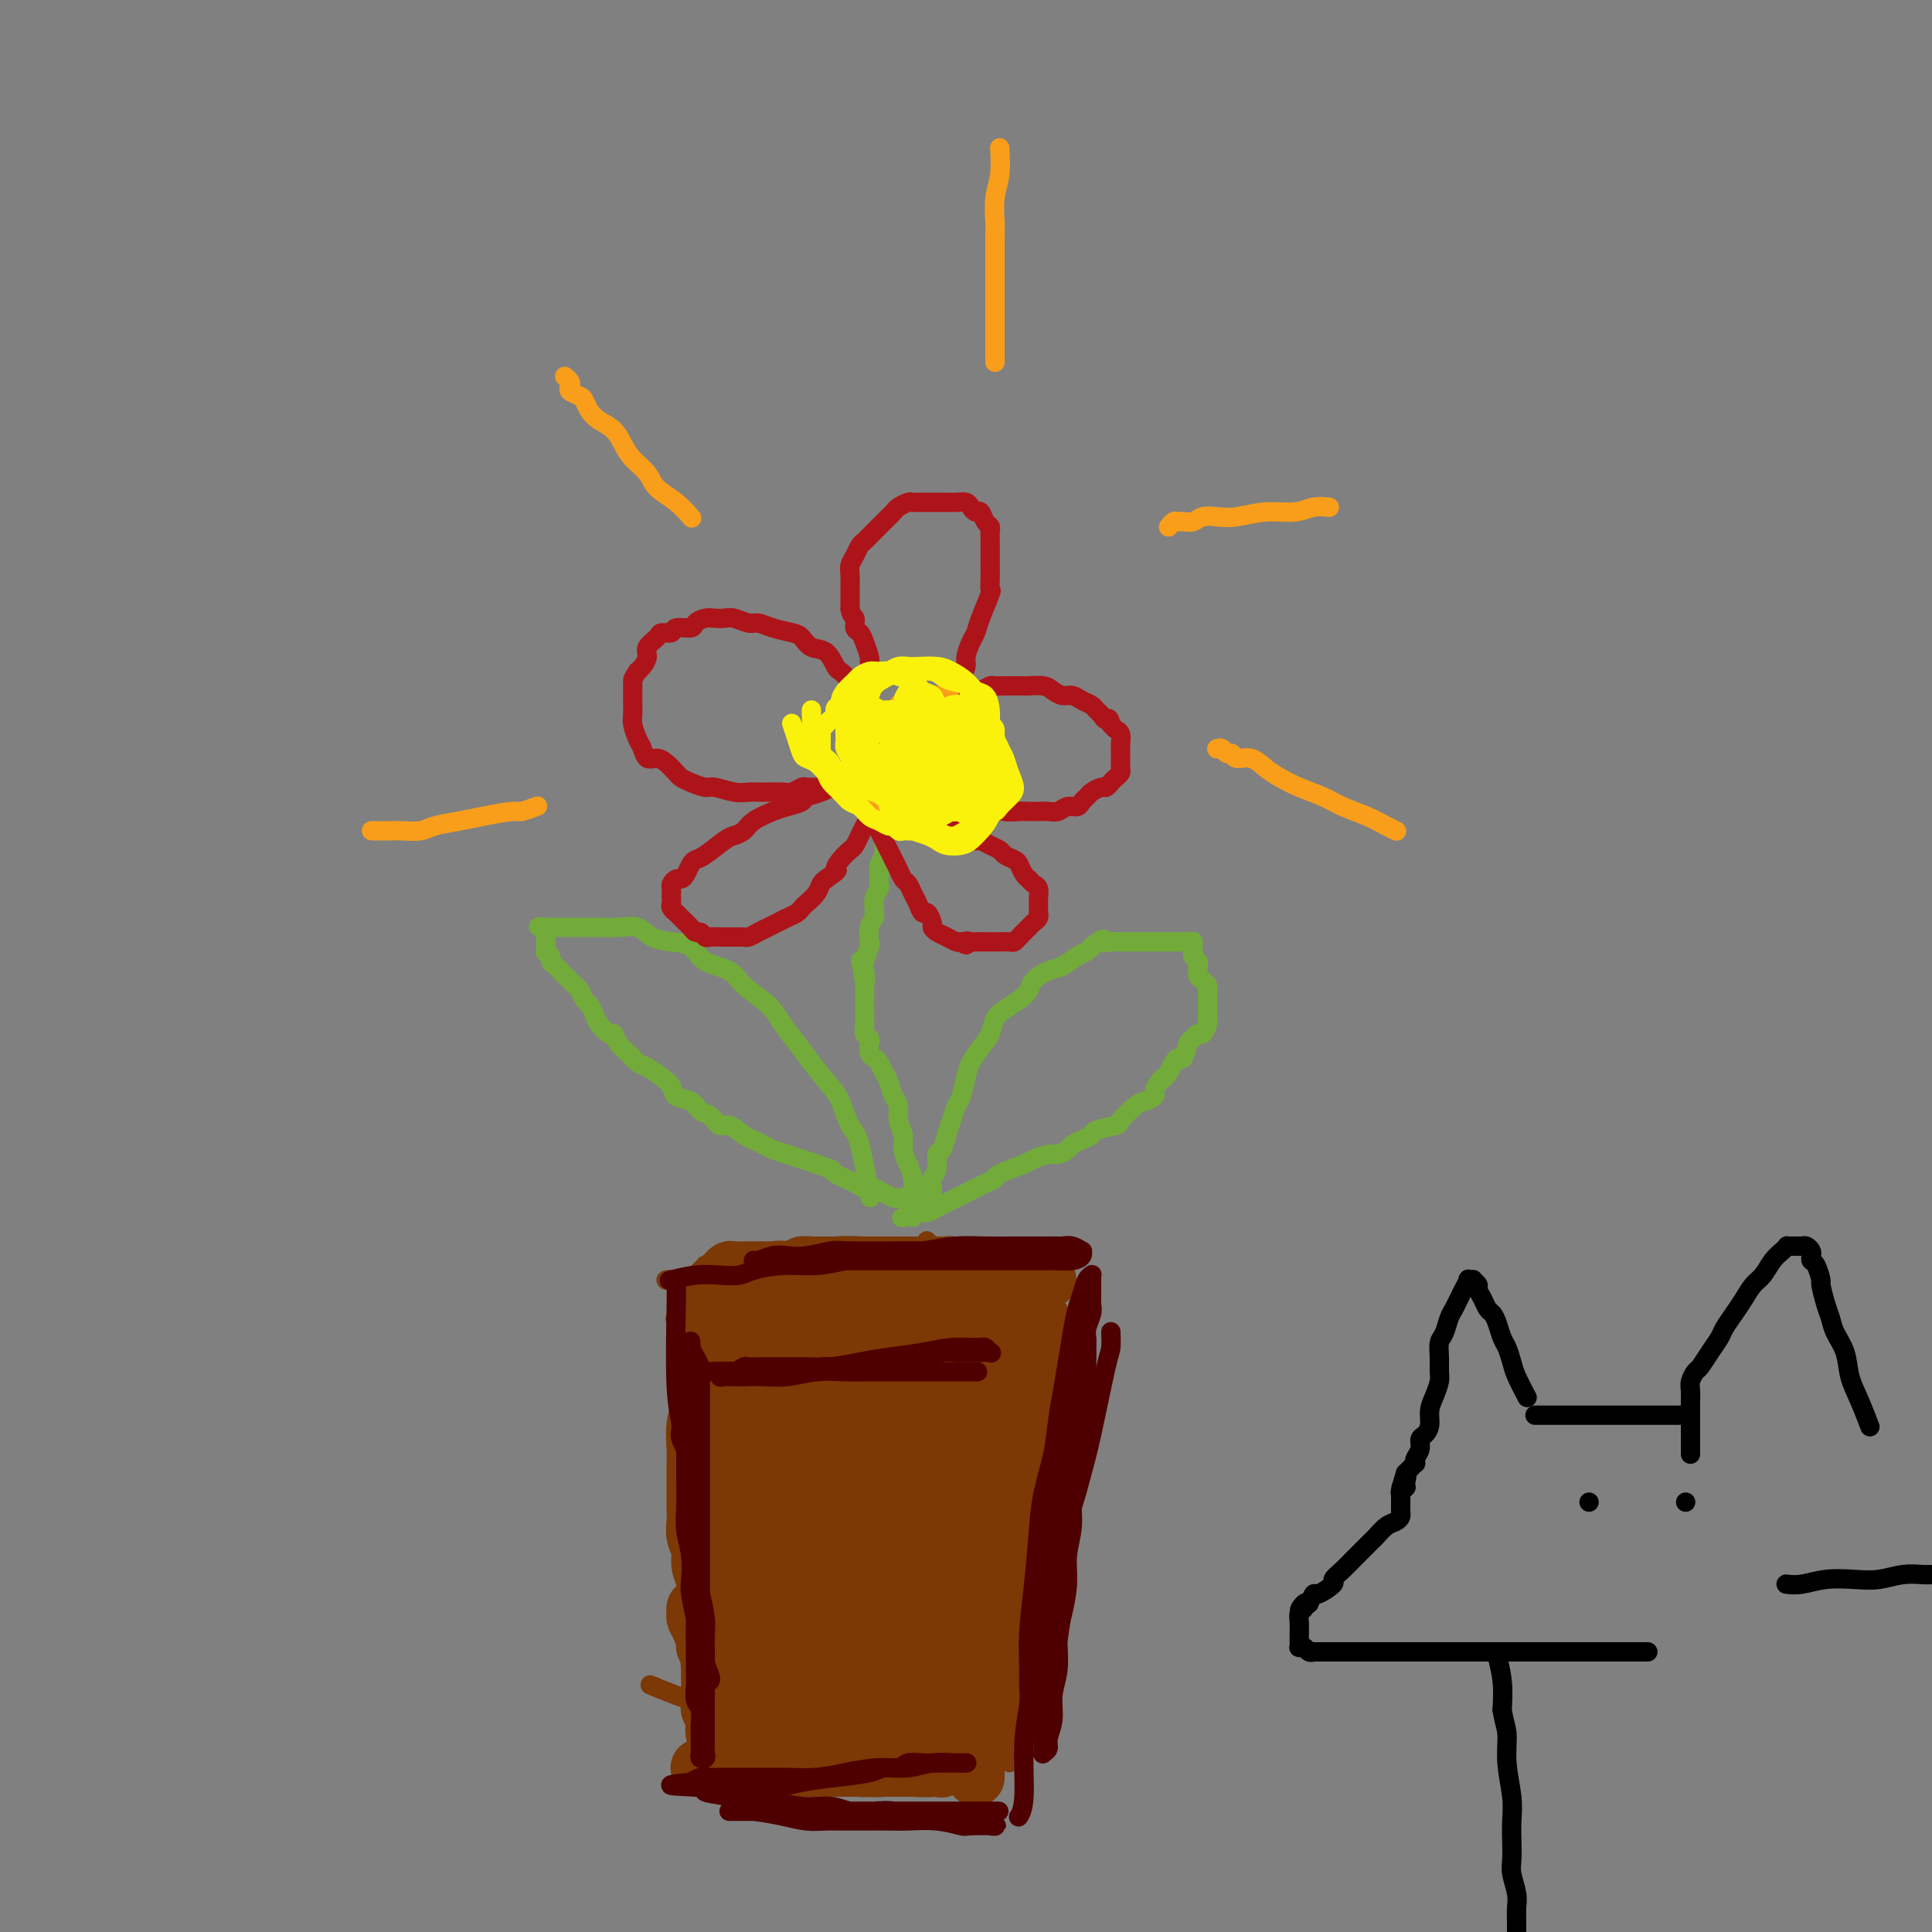 <svg viewBox='0 0 400 400' version='1.1' xmlns='http://www.w3.org/2000/svg' xmlns:xlink='http://www.w3.org/1999/xlink'><rect x="0" y="0" width="400" height="400" fill="#808080" stroke="none"/><g fill='none' stroke='#7C3805' stroke-width='4' stroke-linecap='round' stroke-linejoin='round'><path d='M140,274c-0.194,-0.866 -0.388,-1.732 0,0c0.388,1.732 1.358,6.062 2,10c0.642,3.938 0.957,7.483 1,11c0.043,3.517 -0.185,7.005 0,10c0.185,2.995 0.781,5.498 1,8c0.219,2.502 0.059,5.002 0,7c-0.059,1.998 -0.016,3.495 0,5c0.016,1.505 0.004,3.018 0,4c-0.004,0.982 -0.001,1.434 0,2c0.001,0.566 0.000,1.247 0,2c-0.000,0.753 -0.000,1.577 0,2c0.000,0.423 0.000,0.445 0,1c-0.000,0.555 -0.000,1.645 0,2c0.000,0.355 0.000,-0.024 0,0c-0.000,0.024 -0.000,0.451 0,0c0.000,-0.451 0.000,-1.781 0,-3c-0.000,-1.219 -0.000,-2.327 0,-4c0.000,-1.673 0.000,-3.909 0,-6c-0.000,-2.091 -0.000,-4.035 0,-6c0.000,-1.965 0.000,-3.950 0,-6c-0.000,-2.050 -0.000,-4.166 0,-6c0.000,-1.834 0.000,-3.387 0,-5c-0.000,-1.613 -0.000,-3.287 0,-5c0.000,-1.713 0.000,-3.466 0,-5c-0.000,-1.534 -0.000,-2.848 0,-4c0.000,-1.152 0.000,-2.143 0,-3c-0.000,-0.857 -0.000,-1.582 0,-2c0.000,-0.418 0.000,-0.529 0,-1c0.000,-0.471 0.000,-1.301 0,-2c0.000,-0.699 0.000,-1.265 0,-2c0.000,-0.735 0.000,-1.638 0,-2c0.000,-0.362 0.000,-0.184 0,0c0.000,0.184 0.000,0.374 0,1c0.000,0.626 0.000,1.687 0,3c0.000,1.313 0.000,2.877 0,5c0.000,2.123 0.000,4.806 0,7c0.000,2.194 0.000,3.898 0,6c0.000,2.102 0.000,4.600 0,7c0.000,2.400 0.000,4.700 0,7'/><path d='M144,312c-0.000,6.354 -0.000,5.239 0,6c0.000,0.761 0.000,3.398 0,5c-0.000,1.602 -0.000,2.171 0,3c0.000,0.829 0.000,1.920 0,3c-0.000,1.080 -0.000,2.149 0,3c0.000,0.851 0.000,1.482 0,2c-0.000,0.518 -0.000,0.921 0,2c0.000,1.079 0.000,2.835 0,4c-0.000,1.165 -0.000,1.741 0,3c0.000,1.259 0.000,3.202 0,4c-0.000,0.798 -0.000,0.451 0,0c0.000,-0.451 0.001,-1.008 0,-2c-0.001,-0.992 -0.004,-2.420 0,-4c0.004,-1.580 0.015,-3.311 0,-5c-0.015,-1.689 -0.057,-3.336 0,-5c0.057,-1.664 0.211,-3.343 0,-5c-0.211,-1.657 -0.789,-3.290 -1,-5c-0.211,-1.710 -0.056,-3.496 0,-5c0.056,-1.504 0.011,-2.727 0,-4c-0.011,-1.273 0.011,-2.595 0,-4c-0.011,-1.405 -0.056,-2.894 0,-4c0.056,-1.106 0.211,-1.828 0,-3c-0.211,-1.172 -0.789,-2.794 -1,-4c-0.211,-1.206 -0.057,-1.997 0,-3c0.057,-1.003 0.015,-2.219 0,-3c-0.015,-0.781 -0.004,-1.128 0,-2c0.004,-0.872 0.001,-2.269 0,-3c-0.001,-0.731 -0.000,-0.796 0,-1c0.000,-0.204 0.000,-0.547 0,0c-0.000,0.547 0.000,1.986 0,3c-0.000,1.014 -0.001,1.604 0,3c0.001,1.396 0.004,3.596 0,5c-0.004,1.404 -0.015,2.010 0,3c0.015,0.990 0.057,2.364 0,4c-0.057,1.636 -0.211,3.535 0,5c0.211,1.465 0.789,2.498 1,4c0.211,1.502 0.057,3.475 0,5c-0.057,1.525 -0.015,2.603 0,3c0.015,0.397 0.004,0.113 0,0c-0.004,-0.113 -0.002,-0.057 0,0'/><path d='M135,349c-0.002,-0.001 -0.004,-0.002 0,0c0.004,0.002 0.016,0.006 0,0c-0.016,-0.006 -0.058,-0.024 0,0c0.058,0.024 0.216,0.089 0,0c-0.216,-0.089 -0.806,-0.334 0,0c0.806,0.334 3.008,1.245 5,2c1.992,0.755 3.772,1.354 6,2c2.228,0.646 4.903,1.339 7,2c2.097,0.661 3.617,1.289 6,2c2.383,0.711 5.628,1.504 8,2c2.372,0.496 3.871,0.693 6,1c2.129,0.307 4.887,0.723 7,1c2.113,0.277 3.581,0.414 5,1c1.419,0.586 2.790,1.621 4,2c1.210,0.379 2.261,0.102 4,0c1.739,-0.102 4.168,-0.027 6,0c1.832,0.027 3.067,0.008 4,0c0.933,-0.008 1.563,-0.005 2,0c0.437,0.005 0.680,0.013 1,0c0.320,-0.013 0.715,-0.046 1,0c0.285,0.046 0.458,0.170 1,0c0.542,-0.170 1.452,-0.633 2,-1c0.548,-0.367 0.734,-0.638 1,-1c0.266,-0.362 0.612,-0.815 1,-1c0.388,-0.185 0.818,-0.102 1,0c0.182,0.102 0.117,0.224 0,0c-0.117,-0.224 -0.287,-0.792 -1,-1c-0.713,-0.208 -1.969,-0.056 -3,0c-1.031,0.056 -1.839,0.015 -3,0c-1.161,-0.015 -2.677,-0.004 -4,0c-1.323,0.004 -2.453,0.001 -4,0c-1.547,-0.001 -3.509,-0.000 -5,0c-1.491,0.000 -2.509,0.000 -4,0c-1.491,-0.000 -3.455,-0.000 -5,0c-1.545,0.000 -2.672,0.000 -4,0c-1.328,-0.000 -2.858,-0.000 -4,0c-1.142,0.000 -1.898,0.000 -3,0c-1.102,-0.000 -2.551,-0.000 -4,0'/><path d='M169,360c-7.115,-0.154 -3.401,-0.040 -3,0c0.401,0.040 -2.511,0.007 -4,0c-1.489,-0.007 -1.554,0.012 -2,0c-0.446,-0.012 -1.271,-0.055 -2,0c-0.729,0.055 -1.361,0.207 -2,0c-0.639,-0.207 -1.285,-0.773 -2,-1c-0.715,-0.227 -1.501,-0.114 -2,0c-0.499,0.114 -0.712,0.228 -1,0c-0.288,-0.228 -0.652,-0.797 -1,-1c-0.348,-0.203 -0.682,-0.039 -1,0c-0.318,0.039 -0.621,-0.046 -1,0c-0.379,0.046 -0.834,0.223 -1,0c-0.166,-0.223 -0.044,-0.844 0,-1c0.044,-0.156 0.011,0.155 0,0c-0.011,-0.155 -0.001,-0.774 0,-1c0.001,-0.226 -0.009,-0.058 0,0c0.009,0.058 0.037,0.004 0,0c-0.037,-0.004 -0.137,0.040 0,0c0.137,-0.040 0.512,-0.164 2,0c1.488,0.164 4.088,0.618 5,1c0.912,0.382 0.137,0.694 1,1c0.863,0.306 3.366,0.607 5,1c1.634,0.393 2.401,0.880 4,1c1.599,0.120 4.030,-0.125 6,0c1.970,0.125 3.478,0.622 5,1c1.522,0.378 3.056,0.637 5,1c1.944,0.363 4.297,0.829 6,1c1.703,0.171 2.758,0.046 4,0c1.242,-0.046 2.673,-0.012 4,0c1.327,0.012 2.552,0.003 3,0c0.448,-0.003 0.121,-0.001 0,0c-0.121,0.001 -0.034,0.000 0,0c0.034,-0.000 0.017,-0.000 0,0'/><path d='M212,359c-0.000,0.002 -0.001,0.004 0,0c0.001,-0.004 0.002,-0.013 0,0c-0.002,0.013 -0.008,0.049 0,0c0.008,-0.049 0.031,-0.183 0,0c-0.031,0.183 -0.115,0.682 0,0c0.115,-0.682 0.427,-2.544 1,-5c0.573,-2.456 1.405,-5.507 2,-7c0.595,-1.493 0.953,-1.429 1,-4c0.047,-2.571 -0.218,-7.779 0,-10c0.218,-2.221 0.920,-1.456 1,-4c0.080,-2.544 -0.462,-8.399 -1,-11c-0.538,-2.601 -1.072,-1.950 -1,-4c0.072,-2.050 0.751,-6.801 1,-10c0.249,-3.199 0.067,-4.845 0,-7c-0.067,-2.155 -0.018,-4.818 0,-6c0.018,-1.182 0.006,-0.882 0,-2c-0.006,-1.118 -0.006,-3.652 0,-5c0.006,-1.348 0.016,-1.509 0,-2c-0.016,-0.491 -0.060,-1.313 0,-2c0.060,-0.687 0.223,-1.239 0,-2c-0.223,-0.761 -0.833,-1.732 -1,-2c-0.167,-0.268 0.110,0.167 0,0c-0.110,-0.167 -0.607,-0.938 -1,-1c-0.393,-0.062 -0.684,0.583 -1,2c-0.316,1.417 -0.659,3.606 -1,5c-0.341,1.394 -0.680,1.992 -1,5c-0.320,3.008 -0.622,8.424 -1,11c-0.378,2.576 -0.833,2.312 -1,4c-0.167,1.688 -0.045,5.330 0,8c0.045,2.670 0.012,4.370 0,8c-0.012,3.630 -0.003,9.191 0,12c0.003,2.809 0.001,2.865 0,4c-0.001,1.135 -0.000,3.351 0,5c0.000,1.649 0.000,2.733 0,4c-0.000,1.267 -0.000,2.716 0,4c0.000,1.284 0.000,2.402 0,3c-0.000,0.598 -0.000,0.676 0,1c0.000,0.324 0.000,0.895 0,2c-0.000,1.105 -0.000,2.744 0,4c0.000,1.256 0.000,2.128 0,3'/><path d='M209,360c0.013,9.189 0.045,3.160 0,1c-0.045,-2.160 -0.167,-0.453 0,0c0.167,0.453 0.622,-0.349 1,-1c0.378,-0.651 0.679,-1.151 1,-2c0.321,-0.849 0.664,-2.048 1,-3c0.336,-0.952 0.666,-1.659 1,-3c0.334,-1.341 0.671,-3.317 1,-5c0.329,-1.683 0.648,-3.074 1,-5c0.352,-1.926 0.736,-4.386 1,-6c0.264,-1.614 0.410,-2.381 1,-5c0.590,-2.619 1.626,-7.089 2,-9c0.374,-1.911 0.086,-1.262 0,-2c-0.086,-0.738 0.030,-2.863 0,-5c-0.030,-2.137 -0.204,-4.287 0,-6c0.204,-1.713 0.787,-2.991 1,-4c0.213,-1.009 0.056,-1.751 0,-3c-0.056,-1.249 -0.012,-3.005 0,-4c0.012,-0.995 -0.007,-1.229 0,-2c0.007,-0.771 0.040,-2.079 0,-3c-0.040,-0.921 -0.155,-1.455 0,-2c0.155,-0.545 0.578,-1.102 1,-2c0.422,-0.898 0.842,-2.137 1,-3c0.158,-0.863 0.054,-1.350 0,-2c-0.054,-0.650 -0.057,-1.462 0,-2c0.057,-0.538 0.174,-0.803 0,-1c-0.174,-0.197 -0.638,-0.325 -1,0c-0.362,0.325 -0.622,1.103 -1,2c-0.378,0.897 -0.875,1.912 -1,3c-0.125,1.088 0.121,2.250 0,4c-0.121,1.750 -0.610,4.090 -1,6c-0.390,1.910 -0.683,3.392 -1,5c-0.317,1.608 -0.658,3.343 -1,5c-0.342,1.657 -0.684,3.238 -1,5c-0.316,1.762 -0.607,3.706 -1,5c-0.393,1.294 -0.889,1.939 -1,3c-0.111,1.061 0.163,2.537 0,4c-0.163,1.463 -0.762,2.912 -1,4c-0.238,1.088 -0.116,1.814 0,3c0.116,1.186 0.227,2.833 0,4c-0.227,1.167 -0.792,1.856 -1,3c-0.208,1.144 -0.059,2.743 0,4c0.059,1.257 0.027,2.171 0,3c-0.027,0.829 -0.048,1.573 0,2c0.048,0.427 0.167,0.538 0,1c-0.167,0.462 -0.619,1.275 -1,2c-0.381,0.725 -0.690,1.363 -1,2'/><path d='M209,351c-2.011,11.079 -0.540,4.276 0,2c0.540,-2.276 0.148,-0.024 0,1c-0.148,1.024 -0.052,0.821 0,1c0.052,0.179 0.059,0.742 0,1c-0.059,0.258 -0.186,0.213 0,0c0.186,-0.213 0.685,-0.593 1,-1c0.315,-0.407 0.448,-0.840 1,-2c0.552,-1.160 1.524,-3.046 2,-4c0.476,-0.954 0.456,-0.975 1,-3c0.544,-2.025 1.652,-6.055 2,-8c0.348,-1.945 -0.064,-1.805 0,-3c0.064,-1.195 0.606,-3.724 1,-6c0.394,-2.276 0.642,-4.297 1,-6c0.358,-1.703 0.828,-3.088 1,-5c0.172,-1.912 0.046,-4.352 0,-6c-0.046,-1.648 -0.012,-2.506 0,-4c0.012,-1.494 0.003,-3.624 0,-5c-0.003,-1.376 -0.001,-1.996 0,-3c0.001,-1.004 0.000,-2.391 0,-4c-0.000,-1.609 -0.000,-3.441 0,-5c0.000,-1.559 0.000,-2.846 0,-4c-0.000,-1.154 -0.000,-2.176 0,-3c0.000,-0.824 0.000,-1.450 0,-2c-0.000,-0.550 -0.000,-1.023 0,-2c0.000,-0.977 0.000,-2.458 0,-4c-0.000,-1.542 -0.000,-3.146 0,-4c0.000,-0.854 0.000,-0.958 0,-1c-0.000,-0.042 -0.000,-0.021 0,0'/><path d='M192,257c0.000,0.000 0.000,0.000 0,0c-0.000,-0.000 -0.001,-0.001 0,0c0.001,0.001 0.004,0.004 0,0c-0.004,-0.004 -0.015,-0.015 0,0c0.015,0.015 0.054,0.057 0,0c-0.054,-0.057 -0.202,-0.211 0,0c0.202,0.211 0.754,0.789 1,1c0.246,0.211 0.187,0.057 0,0c-0.187,-0.057 -0.501,-0.015 -1,0c-0.499,0.015 -1.182,0.003 -2,0c-0.818,-0.003 -1.772,0.003 -3,0c-1.228,-0.003 -2.729,-0.015 -4,0c-1.271,0.015 -2.311,0.055 -4,0c-1.689,-0.055 -4.027,-0.207 -6,0c-1.973,0.207 -3.581,0.772 -5,1c-1.419,0.228 -2.650,0.118 -4,0c-1.350,-0.118 -2.819,-0.243 -4,0c-1.181,0.243 -2.075,0.853 -3,1c-0.925,0.147 -1.883,-0.171 -3,0c-1.117,0.171 -2.394,0.831 -3,1c-0.606,0.169 -0.540,-0.152 -1,0c-0.460,0.152 -1.447,0.776 -2,1c-0.553,0.224 -0.673,0.049 -1,0c-0.327,-0.049 -0.862,0.029 -1,0c-0.138,-0.029 0.121,-0.165 0,0c-0.121,0.165 -0.622,0.633 -1,1c-0.378,0.367 -0.634,0.634 -1,1c-0.366,0.366 -0.842,0.830 -1,1c-0.158,0.170 0.002,0.046 0,0c-0.002,-0.046 -0.166,-0.012 0,0c0.166,0.012 0.663,0.003 1,0c0.337,-0.003 0.514,-0.001 1,0c0.486,0.001 1.282,0.000 2,0c0.718,-0.000 1.359,-0.000 2,0'/><path d='M149,265c2.703,-0.000 6.461,-0.000 9,0c2.539,0.000 3.861,0.000 5,0c1.139,-0.000 2.096,-0.000 5,0c2.904,0.000 7.755,0.000 10,0c2.245,-0.000 1.883,-0.001 3,0c1.117,0.001 3.713,0.003 6,0c2.287,-0.003 4.263,-0.012 6,0c1.737,0.012 3.233,0.045 5,0c1.767,-0.045 3.804,-0.167 5,0c1.196,0.167 1.552,0.623 2,1c0.448,0.377 0.988,0.675 2,1c1.012,0.325 2.497,0.675 4,1c1.503,0.325 3.023,0.623 4,1c0.977,0.377 1.411,0.834 2,1c0.589,0.166 1.333,0.042 1,0c-0.333,-0.042 -1.744,-0.001 -3,0c-1.256,0.001 -2.357,-0.037 -4,0c-1.643,0.037 -3.826,0.151 -6,0c-2.174,-0.151 -4.337,-0.566 -7,-1c-2.663,-0.434 -5.825,-0.887 -8,-1c-2.175,-0.113 -3.363,0.113 -5,0c-1.637,-0.113 -3.724,-0.566 -6,-1c-2.276,-0.434 -4.741,-0.849 -7,-1c-2.259,-0.151 -4.311,-0.040 -6,0c-1.689,0.040 -3.014,0.007 -4,0c-0.986,-0.007 -1.633,0.012 -3,0c-1.367,-0.012 -3.455,-0.056 -5,0c-1.545,0.056 -2.547,0.211 -4,0c-1.453,-0.211 -3.356,-0.789 -5,-1c-1.644,-0.211 -3.030,-0.056 -4,0c-0.970,0.056 -1.524,0.014 -2,0c-0.476,-0.014 -0.875,-0.001 -1,0c-0.125,0.001 0.023,-0.010 0,0c-0.023,0.010 -0.216,0.041 0,0c0.216,-0.041 0.841,-0.154 2,0c1.159,0.154 2.853,0.576 4,1c1.147,0.424 1.747,0.849 3,1c1.253,0.151 3.159,0.026 5,0c1.841,-0.026 3.618,0.046 5,0c1.382,-0.046 2.367,-0.208 4,0c1.633,0.208 3.912,0.788 6,1c2.088,0.212 3.985,0.057 6,0c2.015,-0.057 4.147,-0.016 6,0c1.853,0.016 3.426,0.008 5,0'/><path d='M184,268c7.775,0.464 4.212,0.123 4,0c-0.212,-0.123 2.927,-0.029 5,0c2.073,0.029 3.082,-0.007 4,0c0.918,0.007 1.747,0.059 3,0c1.253,-0.059 2.930,-0.227 4,0c1.070,0.227 1.534,0.849 2,1c0.466,0.151 0.934,-0.170 2,0c1.066,0.170 2.729,0.829 4,1c1.271,0.171 2.150,-0.146 3,0c0.850,0.146 1.671,0.756 2,1c0.329,0.244 0.164,0.122 0,0'/></g>
<g fill='none' stroke='#7C3805' stroke-width='12' stroke-linecap='round' stroke-linejoin='round'><path d='M203,289c-0.000,-0.000 -0.000,-0.001 0,0c0.000,0.001 0.000,0.003 0,0c-0.000,-0.003 -0.001,-0.013 0,0c0.001,0.013 0.004,0.048 0,0c-0.004,-0.048 -0.015,-0.178 0,0c0.015,0.178 0.058,0.665 0,0c-0.058,-0.665 -0.216,-2.483 0,0c0.216,2.483 0.805,9.268 1,15c0.195,5.732 -0.004,10.410 0,13c0.004,2.590 0.211,3.090 0,6c-0.211,2.910 -0.841,8.228 -1,12c-0.159,3.772 0.154,5.998 0,9c-0.154,3.002 -0.773,6.782 -1,9c-0.227,2.218 -0.061,2.875 0,4c0.061,1.125 0.016,2.717 0,4c-0.016,1.283 -0.004,2.259 0,3c0.004,0.741 0.001,1.249 0,2c-0.001,0.751 -0.000,1.744 0,2c0.000,0.256 0.000,-0.226 0,0c-0.000,0.226 -0.000,1.161 0,-1c0.000,-2.161 0.000,-7.419 0,-10c-0.000,-2.581 -0.000,-2.485 0,-4c0.000,-1.515 0.000,-4.640 0,-8c-0.000,-3.360 -0.000,-6.954 0,-10c0.000,-3.046 0.001,-5.543 0,-8c-0.001,-2.457 -0.004,-4.873 0,-7c0.004,-2.127 0.016,-3.964 0,-6c-0.016,-2.036 -0.061,-4.272 0,-6c0.061,-1.728 0.228,-2.950 0,-4c-0.228,-1.050 -0.849,-1.928 -1,-3c-0.151,-1.072 0.170,-2.336 0,-3c-0.170,-0.664 -0.830,-0.727 -1,-1c-0.170,-0.273 0.151,-0.757 0,-2c-0.151,-1.243 -0.772,-3.244 -1,-4c-0.228,-0.756 -0.061,-0.265 0,0c0.061,0.265 0.016,0.304 0,1c-0.016,0.696 -0.005,2.047 0,4c0.005,1.953 0.002,4.506 0,7c-0.002,2.494 -0.004,4.930 0,8c0.004,3.070 0.015,6.775 0,10c-0.015,3.225 -0.057,5.972 0,9c0.057,3.028 0.211,6.337 0,9c-0.211,2.663 -0.788,4.678 -1,6c-0.212,1.322 -0.061,1.949 0,3c0.061,1.051 0.030,2.525 0,4'/><path d='M198,352c-0.624,11.115 -1.684,8.403 -2,8c-0.316,-0.403 0.111,1.504 0,3c-0.111,1.496 -0.761,2.581 -1,3c-0.239,0.419 -0.067,0.172 0,-1c0.067,-1.172 0.028,-3.268 0,-5c-0.028,-1.732 -0.045,-3.098 0,-6c0.045,-2.902 0.152,-7.339 0,-11c-0.152,-3.661 -0.565,-6.545 -1,-8c-0.435,-1.455 -0.894,-1.482 -1,-3c-0.106,-1.518 0.140,-4.528 0,-7c-0.140,-2.472 -0.668,-4.408 -1,-6c-0.332,-1.592 -0.470,-2.841 -1,-5c-0.530,-2.159 -1.451,-5.227 -2,-7c-0.549,-1.773 -0.725,-2.252 -1,-3c-0.275,-0.748 -0.648,-1.764 -1,-3c-0.352,-1.236 -0.682,-2.692 -1,-4c-0.318,-1.308 -0.622,-2.468 -1,-3c-0.378,-0.532 -0.830,-0.435 -1,0c-0.170,0.435 -0.060,1.207 0,2c0.060,0.793 0.069,1.608 0,3c-0.069,1.392 -0.215,3.362 0,5c0.215,1.638 0.790,2.946 1,5c0.210,2.054 0.055,4.855 0,7c-0.055,2.145 -0.011,3.633 0,5c0.011,1.367 -0.011,2.611 0,4c0.011,1.389 0.056,2.923 0,4c-0.056,1.077 -0.211,1.697 0,3c0.211,1.303 0.788,3.290 1,5c0.212,1.710 0.058,3.143 0,5c-0.058,1.857 -0.018,4.136 0,6c0.018,1.864 0.016,3.312 0,4c-0.016,0.688 -0.046,0.615 0,0c0.046,-0.615 0.167,-1.773 0,-3c-0.167,-1.227 -0.622,-2.525 -1,-4c-0.378,-1.475 -0.680,-3.128 -1,-5c-0.320,-1.872 -0.659,-3.962 -1,-6c-0.341,-2.038 -0.683,-4.022 -1,-6c-0.317,-1.978 -0.610,-3.949 -1,-6c-0.390,-2.051 -0.878,-4.182 -1,-6c-0.122,-1.818 0.123,-3.322 0,-5c-0.123,-1.678 -0.613,-3.530 -1,-5c-0.387,-1.470 -0.671,-2.559 -1,-4c-0.329,-1.441 -0.704,-3.234 -1,-5c-0.296,-1.766 -0.513,-3.505 -1,-5c-0.487,-1.495 -1.243,-2.748 -2,-4'/><path d='M174,288c-2.082,-10.256 -1.286,-3.897 -1,-2c0.286,1.897 0.061,-0.670 0,-1c-0.061,-0.330 0.040,1.576 0,3c-0.040,1.424 -0.221,2.364 0,4c0.221,1.636 0.844,3.967 1,6c0.156,2.033 -0.154,3.769 0,6c0.154,2.231 0.773,4.956 1,7c0.227,2.044 0.061,3.408 0,5c-0.061,1.592 -0.016,3.411 0,5c0.016,1.589 0.004,2.947 0,4c-0.004,1.053 -0.001,1.803 0,3c0.001,1.197 0.001,2.843 0,5c-0.001,2.157 -0.003,4.826 0,8c0.003,3.174 0.012,6.854 0,8c-0.012,1.146 -0.045,-0.243 0,-1c0.045,-0.757 0.167,-0.883 0,-2c-0.167,-1.117 -0.622,-3.224 -1,-5c-0.378,-1.776 -0.679,-3.221 -1,-5c-0.321,-1.779 -0.663,-3.893 -1,-6c-0.337,-2.107 -0.669,-4.206 -1,-6c-0.331,-1.794 -0.663,-3.284 -1,-5c-0.337,-1.716 -0.681,-3.659 -1,-5c-0.319,-1.341 -0.613,-2.082 -1,-3c-0.387,-0.918 -0.867,-2.014 -1,-3c-0.133,-0.986 0.080,-1.861 0,-3c-0.080,-1.139 -0.452,-2.541 -1,-4c-0.548,-1.459 -1.271,-2.976 -2,-5c-0.729,-2.024 -1.463,-4.555 -2,-6c-0.537,-1.445 -0.876,-1.805 -1,-2c-0.124,-0.195 -0.033,-0.224 0,0c0.033,0.224 0.009,0.702 0,2c-0.009,1.298 -0.002,3.417 0,5c0.002,1.583 0.001,2.629 0,4c-0.001,1.371 -0.000,3.066 0,5c0.000,1.934 -0.000,4.108 0,6c0.000,1.892 0.001,3.501 0,5c-0.001,1.499 -0.004,2.889 0,4c0.004,1.111 0.016,1.944 0,3c-0.016,1.056 -0.060,2.334 0,4c0.060,1.666 0.223,3.721 0,6c-0.223,2.279 -0.833,4.782 -1,7c-0.167,2.218 0.110,4.151 0,5c-0.110,0.849 -0.607,0.613 -1,0c-0.393,-0.613 -0.684,-1.604 -1,-3c-0.316,-1.396 -0.658,-3.198 -1,-5'/><path d='M157,336c-0.647,-2.324 -0.765,-4.135 -1,-6c-0.235,-1.865 -0.588,-3.783 -1,-6c-0.412,-2.217 -0.885,-4.731 -1,-7c-0.115,-2.269 0.127,-4.291 0,-6c-0.127,-1.709 -0.622,-3.103 -1,-5c-0.378,-1.897 -0.637,-4.295 -1,-6c-0.363,-1.705 -0.828,-2.717 -1,-4c-0.172,-1.283 -0.050,-2.836 0,-4c0.050,-1.164 0.027,-1.939 0,-3c-0.027,-1.061 -0.060,-2.407 0,-4c0.060,-1.593 0.212,-3.434 0,-5c-0.212,-1.566 -0.789,-2.859 -1,-4c-0.211,-1.141 -0.057,-2.130 0,-3c0.057,-0.870 0.015,-1.620 0,-2c-0.015,-0.380 -0.004,-0.388 0,0c0.004,0.388 0.001,1.173 0,2c-0.001,0.827 0.000,1.698 0,3c-0.000,1.302 -0.001,3.036 0,5c0.001,1.964 0.004,4.159 0,6c-0.004,1.841 -0.015,3.330 0,5c0.015,1.670 0.057,3.523 0,6c-0.057,2.477 -0.212,5.578 0,7c0.212,1.422 0.793,1.164 1,2c0.207,0.836 0.041,2.767 0,5c-0.041,2.233 0.041,4.770 0,6c-0.041,1.230 -0.207,1.154 0,2c0.207,0.846 0.788,2.616 1,4c0.212,1.384 0.057,2.383 0,4c-0.057,1.617 -0.015,3.852 0,5c0.015,1.148 0.004,1.210 0,2c-0.004,0.790 -0.001,2.307 0,3c0.001,0.693 0.000,0.560 0,1c-0.000,0.440 -0.000,1.452 0,2c0.000,0.548 0.000,0.633 0,1c-0.000,0.367 -0.000,1.016 0,2c0.000,0.984 0.000,2.303 0,3c-0.000,0.697 -0.000,0.772 0,1c0.000,0.228 0.000,0.607 0,1c-0.000,0.393 -0.000,0.798 0,1c0.000,0.202 0.000,0.201 0,1c-0.000,0.799 -0.000,2.400 0,3c0.000,0.600 0.000,0.200 0,0c-0.000,-0.200 -0.000,-0.200 0,0c0.000,0.200 0.000,0.600 0,1'/><path d='M152,355c0.309,12.642 0.082,3.247 0,0c-0.082,-3.247 -0.019,-0.345 0,1c0.019,1.345 -0.007,1.135 0,1c0.007,-0.135 0.046,-0.194 0,0c-0.046,0.194 -0.178,0.640 0,1c0.178,0.360 0.666,0.632 1,1c0.334,0.368 0.513,0.831 1,1c0.487,0.169 1.283,0.045 2,0c0.717,-0.045 1.356,-0.012 2,0c0.644,0.012 1.292,0.003 2,0c0.708,-0.003 1.474,-0.001 3,0c1.526,0.001 3.811,0.000 5,0c1.189,-0.000 1.281,-0.000 2,0c0.719,0.000 2.065,0.000 3,0c0.935,-0.000 1.458,-0.000 2,0c0.542,0.000 1.103,0.001 2,0c0.897,-0.001 2.132,-0.004 3,0c0.868,0.004 1.371,0.016 2,0c0.629,-0.016 1.384,-0.061 2,0c0.616,0.061 1.093,0.226 2,0c0.907,-0.226 2.244,-0.845 3,-1c0.756,-0.155 0.932,0.155 2,0c1.068,-0.155 3.028,-0.774 4,-1c0.972,-0.226 0.956,-0.061 1,0c0.044,0.061 0.146,0.016 0,0c-0.146,-0.016 -0.542,-0.004 -1,0c-0.458,0.004 -0.979,0.001 -2,0c-1.021,-0.001 -2.541,-0.000 -4,0c-1.459,0.000 -2.856,0.000 -4,0c-1.144,-0.000 -2.035,-0.000 -3,0c-0.965,0.000 -2.006,0.000 -3,0c-0.994,-0.000 -1.943,-0.000 -3,0c-1.057,0.000 -2.223,0.000 -3,0c-0.777,-0.000 -1.167,-0.000 -2,0c-0.833,0.000 -2.110,-0.000 -3,0c-0.890,0.000 -1.394,0.000 -2,0c-0.606,-0.000 -1.313,-0.000 -2,0c-0.687,0.000 -1.354,0.000 -2,0c-0.646,-0.000 -1.272,-0.000 -2,0c-0.728,0.000 -1.557,0.000 -2,0c-0.443,-0.000 -0.502,-0.001 -1,0c-0.498,0.001 -1.437,0.003 -2,0c-0.563,-0.003 -0.749,-0.011 -1,0c-0.251,0.011 -0.568,0.041 -1,0c-0.432,-0.041 -0.981,-0.155 -1,0c-0.019,0.155 0.490,0.577 1,1'/><path d='M153,359c-6.306,0.338 -1.071,0.682 1,1c2.071,0.318 0.980,0.610 1,1c0.020,0.390 1.153,0.879 2,1c0.847,0.121 1.409,-0.125 2,0c0.591,0.125 1.209,0.621 2,1c0.791,0.379 1.753,0.641 3,1c1.247,0.359 2.780,0.814 4,1c1.220,0.186 2.126,0.102 3,0c0.874,-0.102 1.714,-0.224 3,0c1.286,0.224 3.016,0.792 4,1c0.984,0.208 1.221,0.056 2,0c0.779,-0.056 2.101,-0.015 3,0c0.899,0.015 1.376,0.005 2,0c0.624,-0.005 1.396,-0.005 2,0c0.604,0.005 1.040,0.015 2,0c0.960,-0.015 2.444,-0.057 3,0c0.556,0.057 0.185,0.211 1,0c0.815,-0.211 2.816,-0.789 4,-1c1.184,-0.211 1.551,-0.056 2,0c0.449,0.056 0.980,0.014 1,0c0.020,-0.014 -0.472,0.000 -1,0c-0.528,-0.000 -1.092,-0.014 -2,0c-0.908,0.014 -2.160,0.056 -4,0c-1.840,-0.056 -4.267,-0.211 -6,0c-1.733,0.211 -2.771,0.789 -4,1c-1.229,0.211 -2.648,0.057 -4,0c-1.352,-0.057 -2.635,-0.015 -4,0c-1.365,0.015 -2.812,0.004 -4,0c-1.188,-0.004 -2.118,-0.001 -3,0c-0.882,0.001 -1.716,0.000 -3,0c-1.284,-0.000 -3.019,-0.000 -4,0c-0.981,0.000 -1.207,0.000 -2,0c-0.793,-0.000 -2.153,-0.000 -3,0c-0.847,0.000 -1.182,0.000 -2,0c-0.818,-0.000 -2.117,-0.000 -3,0c-0.883,0.000 -1.348,0.000 -2,0c-0.652,-0.000 -1.492,-0.000 -2,0c-0.508,0.000 -0.685,0.000 -1,0c-0.315,-0.000 -0.768,-0.000 -1,0c-0.232,0.000 -0.242,0.000 0,0c0.242,-0.000 0.736,-0.000 1,0c0.264,0.000 0.298,0.000 1,0c0.702,-0.000 2.074,-0.000 3,0c0.926,0.000 1.408,0.000 2,0c0.592,-0.000 1.296,-0.000 2,0'/><path d='M154,366c1.615,0.000 2.151,0.000 3,0c0.849,-0.000 2.011,-0.000 3,0c0.989,0.000 1.805,0.000 3,0c1.195,-0.000 2.770,-0.000 4,0c1.230,0.000 2.115,0.000 3,0c0.885,-0.000 1.771,-0.000 3,0c1.229,0.000 2.800,0.000 4,0c1.200,-0.000 2.029,-0.000 3,0c0.971,0.000 2.082,0.001 3,0c0.918,-0.001 1.641,-0.003 2,0c0.359,0.003 0.352,0.012 1,0c0.648,-0.012 1.949,-0.046 3,0c1.051,0.046 1.851,0.170 3,0c1.149,-0.170 2.648,-0.634 4,-1c1.352,-0.366 2.558,-0.634 3,-1c0.442,-0.366 0.119,-0.829 0,-1c-0.119,-0.171 -0.034,-0.049 0,0c0.034,0.049 0.017,0.024 0,0'/><path d='M163,342c0.022,0.003 0.043,0.006 0,0c-0.043,-0.006 -0.151,-0.020 0,0c0.151,0.020 0.559,0.073 1,-1c0.441,-1.073 0.914,-3.273 1,-4c0.086,-0.727 -0.214,0.020 0,-2c0.214,-2.020 0.943,-6.806 1,-9c0.057,-2.194 -0.559,-1.798 -1,-2c-0.441,-0.202 -0.707,-1.004 -1,-1c-0.293,0.004 -0.614,0.815 -1,1c-0.386,0.185 -0.835,-0.256 -1,0c-0.165,0.256 -0.044,1.208 0,2c0.044,0.792 0.010,1.422 0,3c-0.010,1.578 0.005,4.104 0,6c-0.005,1.896 -0.029,3.162 0,4c0.029,0.838 0.112,1.246 0,2c-0.112,0.754 -0.420,1.852 0,3c0.420,1.148 1.566,2.344 2,3c0.434,0.656 0.155,0.773 0,1c-0.155,0.227 -0.185,0.566 0,1c0.185,0.434 0.585,0.963 1,2c0.415,1.037 0.843,2.583 1,3c0.157,0.417 0.042,-0.295 0,0c-0.042,0.295 -0.011,1.597 0,2c0.011,0.403 0.000,-0.094 0,0c-0.000,0.094 0.009,0.780 0,1c-0.009,0.220 -0.037,-0.027 0,0c0.037,0.027 0.139,0.327 0,0c-0.139,-0.327 -0.517,-1.281 -1,-2c-0.483,-0.719 -1.070,-1.204 -2,-2c-0.930,-0.796 -2.203,-1.904 -3,-3c-0.797,-1.096 -1.119,-2.180 -2,-3c-0.881,-0.820 -2.320,-1.374 -3,-2c-0.680,-0.626 -0.602,-1.322 -1,-2c-0.398,-0.678 -1.272,-1.336 -2,-2c-0.728,-0.664 -1.311,-1.333 -2,-2c-0.689,-0.667 -1.482,-1.334 -2,-2c-0.518,-0.666 -0.759,-1.333 -1,-2'/><path d='M147,335c-3.121,-3.282 -1.425,-0.488 -1,0c0.425,0.488 -0.422,-1.330 -1,-2c-0.578,-0.670 -0.888,-0.191 -1,0c-0.112,0.191 -0.027,0.094 0,0c0.027,-0.094 -0.003,-0.187 0,0c0.003,0.187 0.038,0.652 0,1c-0.038,0.348 -0.150,0.578 0,1c0.150,0.422 0.562,1.036 1,2c0.438,0.964 0.902,2.278 1,3c0.098,0.722 -0.170,0.851 0,1c0.170,0.149 0.778,0.319 1,1c0.222,0.681 0.059,1.874 0,3c-0.059,1.126 -0.012,2.185 0,3c0.012,0.815 -0.011,1.387 0,2c0.011,0.613 0.054,1.267 0,2c-0.054,0.733 -0.207,1.544 0,2c0.207,0.456 0.773,0.557 1,1c0.227,0.443 0.113,1.228 0,2c-0.113,0.772 -0.227,1.530 0,2c0.227,0.470 0.793,0.651 1,1c0.207,0.349 0.056,0.867 0,1c-0.056,0.133 -0.015,-0.119 0,0c0.015,0.119 0.004,0.610 0,1c-0.004,0.390 -0.001,0.679 0,1c0.001,0.321 0.001,0.675 0,1c-0.001,0.325 -0.001,0.622 0,1c0.001,0.378 0.004,0.837 0,1c-0.004,0.163 -0.015,0.031 0,0c0.015,-0.031 0.057,0.040 0,0c-0.057,-0.040 -0.211,-0.191 0,0c0.211,0.191 0.789,0.725 1,1c0.211,0.275 0.057,0.292 0,0c-0.057,-0.292 -0.015,-0.893 0,-1c0.015,-0.107 0.005,0.282 0,0c-0.005,-0.282 -0.004,-1.233 0,-2c0.004,-0.767 0.012,-1.349 0,-2c-0.012,-0.651 -0.045,-1.370 0,-2c0.045,-0.630 0.166,-1.170 0,-2c-0.166,-0.830 -0.619,-1.952 -1,-3c-0.381,-1.048 -0.691,-2.024 -1,-3'/><path d='M148,352c-0.095,-2.790 0.167,-3.264 0,-4c-0.167,-0.736 -0.763,-1.733 -1,-3c-0.237,-1.267 -0.116,-2.805 0,-4c0.116,-1.195 0.228,-2.049 0,-3c-0.228,-0.951 -0.797,-2.001 -1,-3c-0.203,-0.999 -0.039,-1.947 0,-3c0.039,-1.053 -0.046,-2.210 0,-3c0.046,-0.790 0.223,-1.212 0,-2c-0.223,-0.788 -0.844,-1.942 -1,-3c-0.156,-1.058 0.154,-2.020 0,-3c-0.154,-0.980 -0.773,-1.977 -1,-3c-0.227,-1.023 -0.061,-2.073 0,-3c0.061,-0.927 0.017,-1.730 0,-3c-0.017,-1.270 -0.005,-3.008 0,-4c0.005,-0.992 0.005,-1.239 0,-2c-0.005,-0.761 -0.015,-2.036 0,-3c0.015,-0.964 0.057,-1.619 0,-3c-0.057,-1.381 -0.211,-3.490 0,-5c0.211,-1.510 0.789,-2.421 1,-3c0.211,-0.579 0.056,-0.827 0,-1c-0.056,-0.173 -0.011,-0.273 0,-1c0.011,-0.727 -0.011,-2.081 0,-3c0.011,-0.919 0.055,-1.403 0,-2c-0.055,-0.597 -0.211,-1.307 0,-2c0.211,-0.693 0.788,-1.368 1,-2c0.212,-0.632 0.061,-1.222 0,-2c-0.061,-0.778 -0.030,-1.743 0,-2c0.030,-0.257 0.061,0.196 0,0c-0.061,-0.196 -0.212,-1.041 0,-2c0.212,-0.959 0.789,-2.032 1,-3c0.211,-0.968 0.056,-1.832 0,-2c-0.056,-0.168 -0.012,0.358 0,0c0.012,-0.358 -0.008,-1.602 0,-2c0.008,-0.398 0.043,0.048 0,0c-0.043,-0.048 -0.166,-0.591 0,-1c0.166,-0.409 0.620,-0.684 1,-1c0.380,-0.316 0.685,-0.673 1,-1c0.315,-0.327 0.641,-0.623 1,-1c0.359,-0.377 0.750,-0.833 1,-1c0.250,-0.167 0.359,-0.045 1,0c0.641,0.045 1.813,0.012 3,0c1.187,-0.012 2.390,-0.003 3,0c0.610,0.003 0.626,0.001 1,0c0.374,-0.001 1.107,-0.000 2,0c0.893,0.000 1.947,0.000 3,0'/><path d='M164,263c2.358,-0.226 1.754,-0.793 2,-1c0.246,-0.207 1.344,-0.056 2,0c0.656,0.056 0.871,0.015 2,0c1.129,-0.015 3.171,-0.004 4,0c0.829,0.004 0.443,0.001 1,0c0.557,-0.001 2.055,-0.000 3,0c0.945,0.000 1.337,0.000 2,0c0.663,-0.000 1.599,-0.000 2,0c0.401,0.000 0.268,-0.000 1,0c0.732,0.000 2.327,0.000 3,0c0.673,-0.000 0.422,-0.000 1,0c0.578,0.000 1.986,0.000 3,0c1.014,-0.000 1.634,-0.001 2,0c0.366,0.001 0.479,0.004 1,0c0.521,-0.004 1.450,-0.015 2,0c0.550,0.015 0.721,0.057 1,0c0.279,-0.057 0.667,-0.211 1,0c0.333,0.211 0.610,0.789 1,1c0.390,0.211 0.893,0.057 1,0c0.107,-0.057 -0.182,-0.015 0,0c0.182,0.015 0.836,0.004 1,0c0.164,-0.004 -0.163,-0.001 0,0c0.163,0.001 0.817,-0.001 1,0c0.183,0.001 -0.106,0.004 0,0c0.106,-0.004 0.606,-0.015 1,0c0.394,0.015 0.680,0.057 1,0c0.320,-0.057 0.673,-0.211 1,0c0.327,0.211 0.627,0.789 1,1c0.373,0.211 0.817,0.057 1,0c0.183,-0.057 0.105,-0.015 0,0c-0.105,0.015 -0.235,0.004 0,0c0.235,-0.004 0.837,-0.001 1,0c0.163,0.001 -0.114,0.000 0,0c0.114,-0.000 0.618,0.000 1,0c0.382,-0.000 0.641,-0.001 1,0c0.359,0.001 0.818,0.004 1,0c0.182,-0.004 0.086,-0.015 0,0c-0.086,0.015 -0.164,0.057 0,0c0.164,-0.057 0.570,-0.211 1,0c0.430,0.211 0.885,0.788 1,1c0.115,0.212 -0.110,0.061 0,0c0.110,-0.061 0.555,-0.030 1,0'/><path d='M213,265c7.580,0.245 2.030,-0.142 0,0c-2.030,0.142 -0.540,0.812 0,1c0.540,0.188 0.131,-0.105 0,0c-0.131,0.105 0.018,0.610 0,1c-0.018,0.390 -0.201,0.666 0,1c0.201,0.334 0.787,0.726 1,1c0.213,0.274 0.053,0.429 0,1c-0.053,0.571 -0.000,1.559 0,2c0.000,0.441 -0.052,0.334 0,1c0.052,0.666 0.207,2.105 0,3c-0.207,0.895 -0.778,1.247 -1,2c-0.222,0.753 -0.097,1.909 0,3c0.097,1.091 0.166,2.119 0,3c-0.166,0.881 -0.566,1.615 -1,3c-0.434,1.385 -0.901,3.420 -1,5c-0.099,1.580 0.170,2.705 0,4c-0.170,1.295 -0.778,2.760 -1,4c-0.222,1.240 -0.059,2.257 0,3c0.059,0.743 0.012,1.214 0,2c-0.012,0.786 0.011,1.887 0,3c-0.011,1.113 -0.055,2.237 0,3c0.055,0.763 0.211,1.164 0,2c-0.211,0.836 -0.789,2.107 -1,3c-0.211,0.893 -0.057,1.409 0,2c0.057,0.591 0.015,1.258 0,2c-0.015,0.742 -0.004,1.561 0,2c0.004,0.439 0.001,0.499 0,1c-0.001,0.501 -0.000,1.444 0,2c0.000,0.556 0.000,0.726 0,1c-0.000,0.274 -0.000,0.650 0,1c0.000,0.350 0.000,0.672 0,1c-0.000,0.328 -0.000,0.662 0,1c0.000,0.338 0.000,0.680 0,1c-0.000,0.320 -0.001,0.619 0,1c0.001,0.381 0.003,0.843 0,1c-0.003,0.157 -0.012,0.010 0,0c0.012,-0.010 0.045,0.119 0,0c-0.045,-0.119 -0.167,-0.484 0,-1c0.167,-0.516 0.623,-1.183 1,-2c0.377,-0.817 0.676,-1.782 1,-3c0.324,-1.218 0.675,-2.687 1,-4c0.325,-1.313 0.626,-2.469 1,-4c0.374,-1.531 0.821,-3.437 1,-5c0.179,-1.563 0.089,-2.781 0,-4'/><path d='M214,309c0.774,-4.273 0.207,-3.455 0,-4c-0.207,-0.545 -0.056,-2.452 0,-4c0.056,-1.548 0.016,-2.735 0,-4c-0.016,-1.265 -0.007,-2.607 0,-4c0.007,-1.393 0.013,-2.835 0,-4c-0.013,-1.165 -0.045,-2.052 0,-3c0.045,-0.948 0.166,-1.959 0,-3c-0.166,-1.041 -0.618,-2.114 -1,-3c-0.382,-0.886 -0.695,-1.585 -1,-2c-0.305,-0.415 -0.602,-0.545 -1,-1c-0.398,-0.455 -0.895,-1.236 -1,-2c-0.105,-0.764 0.183,-1.510 0,-2c-0.183,-0.490 -0.836,-0.724 -1,-1c-0.164,-0.276 0.163,-0.596 0,-1c-0.163,-0.404 -0.815,-0.893 -1,-1c-0.185,-0.107 0.095,0.167 0,0c-0.095,-0.167 -0.567,-0.777 -1,-1c-0.433,-0.223 -0.826,-0.060 -1,0c-0.174,0.060 -0.128,0.016 0,0c0.128,-0.016 0.337,-0.004 0,0c-0.337,0.004 -1.219,0.001 -2,0c-0.781,-0.001 -1.462,-0.000 -2,0c-0.538,0.000 -0.934,0.000 -2,0c-1.066,-0.000 -2.802,-0.000 -4,0c-1.198,0.000 -1.859,0.000 -3,0c-1.141,-0.000 -2.762,-0.000 -4,0c-1.238,0.000 -2.092,0.000 -3,0c-0.908,-0.000 -1.871,-0.000 -3,0c-1.129,0.000 -2.423,0.000 -3,0c-0.577,-0.000 -0.436,-0.000 -1,0c-0.564,0.000 -1.831,-0.000 -3,0c-1.169,0.000 -2.238,0.000 -3,0c-0.762,-0.000 -1.216,-0.000 -2,0c-0.784,0.000 -1.898,0.000 -3,0c-1.102,-0.000 -2.194,-0.000 -3,0c-0.806,0.000 -1.328,0.000 -2,0c-0.672,-0.000 -1.496,-0.000 -2,0c-0.504,0.000 -0.689,0.000 -1,0c-0.311,-0.000 -0.747,-0.001 -1,0c-0.253,0.001 -0.322,0.003 0,0c0.322,-0.003 1.034,-0.012 2,0c0.966,0.012 2.187,0.044 3,0c0.813,-0.044 1.219,-0.166 2,0c0.781,0.166 1.937,0.619 3,1c1.063,0.381 2.031,0.691 3,1'/><path d='M172,271c2.238,0.306 2.332,0.072 3,0c0.668,-0.072 1.908,0.020 3,0c1.092,-0.020 2.035,-0.150 3,0c0.965,0.150 1.950,0.580 3,1c1.050,0.420 2.164,0.830 3,1c0.836,0.170 1.394,0.101 2,0c0.606,-0.101 1.262,-0.235 2,0c0.738,0.235 1.560,0.837 2,1c0.440,0.163 0.499,-0.114 1,0c0.501,0.114 1.444,0.619 2,1c0.556,0.381 0.727,0.638 1,1c0.273,0.362 0.650,0.828 1,1c0.350,0.172 0.672,0.050 1,0c0.328,-0.050 0.662,-0.027 1,0c0.338,0.027 0.682,0.060 1,0c0.318,-0.060 0.611,-0.212 1,0c0.389,0.212 0.875,0.789 1,1c0.125,0.211 -0.111,0.057 0,0c0.111,-0.057 0.569,-0.015 1,0c0.431,0.015 0.835,0.004 1,0c0.165,-0.004 0.091,0.000 0,0c-0.091,-0.000 -0.198,-0.004 0,0c0.198,0.004 0.701,0.016 1,0c0.299,-0.016 0.395,-0.060 0,0c-0.395,0.060 -1.281,0.224 -2,0c-0.719,-0.224 -1.272,-0.834 -2,-1c-0.728,-0.166 -1.633,0.113 -3,0c-1.367,-0.113 -3.198,-0.619 -5,-1c-1.802,-0.381 -3.575,-0.638 -5,-1c-1.425,-0.362 -2.502,-0.828 -4,-1c-1.498,-0.172 -3.418,-0.050 -5,0c-1.582,0.050 -2.825,0.027 -4,0c-1.175,-0.027 -2.280,-0.059 -3,0c-0.720,0.059 -1.053,0.208 -2,0c-0.947,-0.208 -2.508,-0.774 -4,-1c-1.492,-0.226 -2.916,-0.113 -4,0c-1.084,0.113 -1.827,0.226 -3,0c-1.173,-0.226 -2.777,-0.792 -4,-1c-1.223,-0.208 -2.064,-0.060 -3,0c-0.936,0.060 -1.968,0.030 -3,0'/><path d='M150,272c-8.935,-0.976 -3.273,-0.417 -1,0c2.273,0.417 1.156,0.693 1,1c-0.156,0.307 0.649,0.646 2,1c1.351,0.354 3.249,0.725 5,1c1.751,0.275 3.354,0.455 5,1c1.646,0.545 3.335,1.455 5,2c1.665,0.545 3.306,0.723 5,1c1.694,0.277 3.439,0.652 5,1c1.561,0.348 2.937,0.670 4,1c1.063,0.330 1.813,0.669 3,1c1.187,0.331 2.811,0.656 4,1c1.189,0.344 1.942,0.709 3,1c1.058,0.291 2.422,0.509 4,1c1.578,0.491 3.372,1.256 5,2c1.628,0.744 3.090,1.468 4,2c0.910,0.532 1.268,0.872 2,1c0.732,0.128 1.838,0.046 2,0c0.162,-0.046 -0.620,-0.054 -1,0c-0.380,0.054 -0.360,0.169 -1,0c-0.640,-0.169 -1.942,-0.622 -3,-1c-1.058,-0.378 -1.872,-0.680 -3,-1c-1.128,-0.320 -2.571,-0.660 -4,-1c-1.429,-0.340 -2.844,-0.682 -4,-1c-1.156,-0.318 -2.053,-0.611 -3,-1c-0.947,-0.389 -1.943,-0.874 -3,-1c-1.057,-0.126 -2.174,0.107 -3,0c-0.826,-0.107 -1.362,-0.554 -2,-1c-0.638,-0.446 -1.378,-0.890 -2,-1c-0.622,-0.110 -1.126,0.114 -2,0c-0.874,-0.114 -2.117,-0.566 -3,-1c-0.883,-0.434 -1.404,-0.849 -2,-1c-0.596,-0.151 -1.266,-0.037 -2,0c-0.734,0.037 -1.530,-0.002 -2,0c-0.470,0.002 -0.613,0.045 -1,0c-0.387,-0.045 -1.017,-0.178 -1,0c0.017,0.178 0.683,0.667 1,1c0.317,0.333 0.287,0.509 1,1c0.713,0.491 2.169,1.297 3,2c0.831,0.703 1.037,1.301 2,2c0.963,0.699 2.684,1.497 4,2c1.316,0.503 2.228,0.711 3,1c0.772,0.289 1.403,0.657 2,1c0.597,0.343 1.160,0.659 2,1c0.840,0.341 1.957,0.707 3,1c1.043,0.293 2.012,0.512 3,1c0.988,0.488 1.994,1.244 3,2'/><path d='M193,295c4.208,2.669 1.729,1.840 2,2c0.271,0.160 3.293,1.308 5,2c1.707,0.692 2.100,0.929 2,1c-0.100,0.071 -0.691,-0.022 -1,0c-0.309,0.022 -0.335,0.161 -1,0c-0.665,-0.161 -1.968,-0.620 -3,-1c-1.032,-0.380 -1.791,-0.680 -3,-1c-1.209,-0.320 -2.867,-0.659 -4,-1c-1.133,-0.341 -1.741,-0.683 -3,-1c-1.259,-0.317 -3.168,-0.610 -4,-1c-0.832,-0.390 -0.587,-0.878 -1,-1c-0.413,-0.122 -1.486,0.121 -2,0c-0.514,-0.121 -0.470,-0.607 -1,-1c-0.530,-0.393 -1.633,-0.694 -3,-1c-1.367,-0.306 -2.996,-0.618 -4,-1c-1.004,-0.382 -1.382,-0.834 -2,-1c-0.618,-0.166 -1.476,-0.046 -2,0c-0.524,0.046 -0.715,0.016 -1,0c-0.285,-0.016 -0.665,-0.019 -1,0c-0.335,0.019 -0.624,0.061 -1,0c-0.376,-0.061 -0.840,-0.223 -1,0c-0.160,0.223 -0.017,0.832 0,1c0.017,0.168 -0.091,-0.106 0,0c0.091,0.106 0.381,0.591 1,1c0.619,0.409 1.568,0.744 2,1c0.432,0.256 0.346,0.435 1,1c0.654,0.565 2.048,1.517 3,2c0.952,0.483 1.462,0.497 2,1c0.538,0.503 1.102,1.496 2,2c0.898,0.504 2.128,0.520 3,1c0.872,0.480 1.385,1.424 2,2c0.615,0.576 1.331,0.784 2,1c0.669,0.216 1.292,0.439 2,1c0.708,0.561 1.503,1.460 2,2c0.497,0.540 0.696,0.722 1,1c0.304,0.278 0.712,0.652 1,1c0.288,0.348 0.455,0.670 1,1c0.545,0.330 1.467,0.666 2,1c0.533,0.334 0.675,0.665 1,1c0.325,0.335 0.831,0.675 1,1c0.169,0.325 0.001,0.635 0,1c-0.001,0.365 0.166,0.786 0,1c-0.166,0.214 -0.663,0.222 -1,0c-0.337,-0.222 -0.514,-0.675 -1,-1c-0.486,-0.325 -1.282,-0.521 -2,-1c-0.718,-0.479 -1.359,-1.239 -2,-2'/><path d='M187,310c-1.303,-0.679 -1.560,-1.377 -2,-2c-0.440,-0.623 -1.062,-1.170 -2,-2c-0.938,-0.830 -2.191,-1.941 -3,-3c-0.809,-1.059 -1.175,-2.065 -2,-3c-0.825,-0.935 -2.108,-1.800 -3,-3c-0.892,-1.200 -1.394,-2.734 -2,-4c-0.606,-1.266 -1.318,-2.265 -2,-3c-0.682,-0.735 -1.335,-1.208 -2,-2c-0.665,-0.792 -1.343,-1.903 -2,-3c-0.657,-1.097 -1.293,-2.181 -2,-3c-0.707,-0.819 -1.485,-1.375 -2,-2c-0.515,-0.625 -0.768,-1.319 -1,-2c-0.232,-0.681 -0.443,-1.348 -1,-2c-0.557,-0.652 -1.458,-1.288 -2,-2c-0.542,-0.712 -0.724,-1.498 -1,-2c-0.276,-0.502 -0.647,-0.719 -1,-1c-0.353,-0.281 -0.688,-0.625 -1,-1c-0.312,-0.375 -0.602,-0.782 -1,-1c-0.398,-0.218 -0.905,-0.249 -1,0c-0.095,0.249 0.222,0.778 1,2c0.778,1.222 2.017,3.137 3,7c0.983,3.863 1.709,9.675 2,12c0.291,2.325 0.145,1.162 0,0'/></g>
<g fill='none' stroke='#4E0000' stroke-width='4' stroke-linecap='round' stroke-linejoin='round'><path d='M140,266c-0.001,-0.010 -0.001,-0.020 0,0c0.001,0.020 0.005,0.071 0,0c-0.005,-0.071 -0.017,-0.264 0,0c0.017,0.264 0.065,0.984 0,5c-0.065,4.016 -0.242,11.328 0,16c0.242,4.672 0.902,6.702 1,8c0.098,1.298 -0.367,1.862 0,3c0.367,1.138 1.566,2.848 2,5c0.434,2.152 0.102,4.746 0,7c-0.102,2.254 0.025,4.170 0,6c-0.025,1.830 -0.203,3.575 0,6c0.203,2.425 0.787,5.530 1,8c0.213,2.470 0.056,4.304 0,6c-0.056,1.696 -0.011,3.254 0,5c0.011,1.746 -0.011,3.679 0,5c0.011,1.321 0.056,2.030 0,3c-0.056,0.970 -0.211,2.200 0,3c0.211,0.800 0.789,1.170 1,2c0.211,0.830 0.057,2.120 0,3c-0.057,0.880 -0.016,1.350 0,2c0.016,0.650 0.008,1.481 0,2c-0.008,0.519 -0.016,0.725 0,1c0.016,0.275 0.057,0.619 0,1c-0.057,0.381 -0.211,0.800 0,1c0.211,0.200 0.789,0.180 1,0c0.211,-0.180 0.057,-0.522 0,-1c-0.057,-0.478 -0.015,-1.093 0,-2c0.015,-0.907 0.004,-2.107 0,-3c-0.004,-0.893 -0.001,-1.478 0,-3c0.001,-1.522 0.000,-3.982 0,-5c-0.000,-1.018 0.001,-0.596 0,-1c-0.001,-0.404 -0.003,-1.636 0,-3c0.003,-1.364 0.011,-2.860 0,-4c-0.011,-1.140 -0.041,-1.922 0,-3c0.041,-1.078 0.155,-2.451 0,-4c-0.155,-1.549 -0.577,-3.275 -1,-5'/><path d='M145,330c-0.000,-6.270 -0.000,-4.945 0,-5c0.000,-0.055 0.000,-1.490 0,-4c-0.000,-2.510 -0.000,-6.094 0,-8c0.000,-1.906 0.000,-2.133 0,-3c-0.000,-0.867 -0.000,-2.375 0,-4c0.000,-1.625 0.000,-3.367 0,-5c-0.000,-1.633 -0.000,-3.156 0,-4c0.000,-0.844 0.000,-1.007 0,-2c-0.000,-0.993 -0.000,-2.815 0,-4c0.000,-1.185 0.001,-1.731 0,-2c-0.001,-0.269 -0.003,-0.260 0,-1c0.003,-0.740 0.011,-2.229 0,-3c-0.011,-0.771 -0.041,-0.822 0,-1c0.041,-0.178 0.154,-0.481 0,-1c-0.154,-0.519 -0.576,-1.254 -1,-2c-0.424,-0.746 -0.849,-1.504 -1,-2c-0.151,-0.496 -0.026,-0.731 0,-1c0.026,-0.269 -0.046,-0.572 0,0c0.046,0.572 0.208,2.020 0,3c-0.208,0.980 -0.788,1.492 -1,3c-0.212,1.508 -0.057,4.013 0,6c0.057,1.987 0.014,3.458 0,5c-0.014,1.542 -0.000,3.156 0,5c0.000,1.844 -0.014,3.919 0,6c0.014,2.081 0.055,4.168 0,6c-0.055,1.832 -0.208,3.407 0,5c0.208,1.593 0.776,3.202 1,5c0.224,1.798 0.102,3.783 0,5c-0.102,1.217 -0.186,1.665 0,3c0.186,1.335 0.642,3.555 1,5c0.358,1.445 0.618,2.114 1,3c0.382,0.886 0.887,1.989 1,3c0.113,1.011 -0.166,1.931 0,3c0.166,1.069 0.776,2.286 1,3c0.224,0.714 0.060,0.923 0,1c-0.060,0.077 -0.017,0.022 0,0c0.017,-0.022 0.009,-0.011 0,0'/><path d='M230,276c-0.001,-0.023 -0.001,-0.046 0,0c0.001,0.046 0.005,0.160 0,0c-0.005,-0.160 -0.018,-0.593 0,0c0.018,0.593 0.067,2.211 0,3c-0.067,0.789 -0.250,0.748 -1,4c-0.750,3.252 -2.067,9.795 -3,14c-0.933,4.205 -1.481,6.070 -2,8c-0.519,1.930 -1.008,3.923 -2,7c-0.992,3.077 -2.486,7.237 -3,9c-0.514,1.763 -0.047,1.127 0,2c0.047,0.873 -0.327,3.254 -1,5c-0.673,1.746 -1.645,2.857 -2,4c-0.355,1.143 -0.094,2.319 0,3c0.094,0.681 0.021,0.869 0,1c-0.021,0.131 0.008,0.206 0,1c-0.008,0.794 -0.055,2.306 0,3c0.055,0.694 0.211,0.568 0,1c-0.211,0.432 -0.789,1.421 -1,2c-0.211,0.579 -0.057,0.747 0,1c0.057,0.253 0.015,0.589 0,1c-0.015,0.411 -0.005,0.896 0,1c0.005,0.104 0.004,-0.171 0,0c-0.004,0.171 -0.012,0.790 0,1c0.012,0.210 0.044,0.013 0,0c-0.044,-0.013 -0.166,0.160 0,0c0.166,-0.160 0.618,-0.651 1,-1c0.382,-0.349 0.695,-0.555 1,-1c0.305,-0.445 0.604,-1.130 1,-3c0.396,-1.870 0.890,-4.924 1,-7c0.110,-2.076 -0.163,-3.174 0,-5c0.163,-1.826 0.761,-4.379 1,-6c0.239,-1.621 0.120,-2.311 0,-3'/><path d='M220,321c1.012,-5.609 1.042,-7.133 1,-8c-0.042,-0.867 -0.155,-1.077 0,-3c0.155,-1.923 0.577,-5.560 1,-8c0.423,-2.440 0.845,-3.682 1,-5c0.155,-1.318 0.041,-2.712 0,-4c-0.041,-1.288 -0.011,-2.472 0,-3c0.011,-0.528 0.003,-0.402 0,-1c-0.003,-0.598 -0.001,-1.922 0,-3c0.001,-1.078 0.000,-1.911 0,-2c-0.000,-0.089 -0.000,0.566 0,0c0.000,-0.566 -0.000,-2.353 0,-3c0.000,-0.647 0.000,-0.153 0,-1c-0.000,-0.847 -0.000,-3.035 0,-4c0.000,-0.965 0.001,-0.706 0,-1c-0.001,-0.294 -0.003,-1.140 0,-1c0.003,0.140 0.012,1.267 0,2c-0.012,0.733 -0.044,1.072 0,2c0.044,0.928 0.166,2.447 0,4c-0.166,1.553 -0.618,3.142 -1,5c-0.382,1.858 -0.694,3.986 -1,6c-0.306,2.014 -0.608,3.913 -1,6c-0.392,2.087 -0.876,4.361 -1,7c-0.124,2.639 0.111,5.643 0,8c-0.111,2.357 -0.570,4.065 -1,6c-0.430,1.935 -0.833,4.096 -1,6c-0.167,1.904 -0.097,3.553 0,5c0.097,1.447 0.222,2.694 0,4c-0.222,1.306 -0.792,2.671 -1,4c-0.208,1.329 -0.056,2.621 0,4c0.056,1.379 0.015,2.844 0,4c-0.015,1.156 -0.004,2.001 0,3c0.004,0.999 0.001,2.150 0,3c-0.001,0.850 -0.000,1.397 0,2c0.000,0.603 0.000,1.261 0,2c-0.000,0.739 -0.001,1.558 0,2c0.001,0.442 0.004,0.508 0,1c-0.004,0.492 -0.016,1.409 0,2c0.016,0.591 0.061,0.855 0,1c-0.061,0.145 -0.228,0.171 0,0c0.228,-0.171 0.849,-0.540 1,-1c0.151,-0.460 -0.170,-1.013 0,-2c0.170,-0.987 0.829,-2.409 1,-4c0.171,-1.591 -0.146,-3.351 0,-5c0.146,-1.649 0.756,-3.185 1,-5c0.244,-1.815 0.122,-3.907 0,-6'/><path d='M219,340c0.625,-4.630 0.688,-4.707 1,-6c0.312,-1.293 0.872,-3.804 1,-6c0.128,-2.196 -0.177,-4.079 0,-6c0.177,-1.921 0.836,-3.882 1,-6c0.164,-2.118 -0.167,-4.394 0,-6c0.167,-1.606 0.833,-2.542 1,-4c0.167,-1.458 -0.166,-3.438 0,-5c0.166,-1.562 0.829,-2.706 1,-4c0.171,-1.294 -0.150,-2.739 0,-4c0.150,-1.261 0.773,-2.336 1,-4c0.227,-1.664 0.060,-3.915 0,-5c-0.060,-1.085 -0.012,-1.004 0,-2c0.012,-0.996 -0.011,-3.068 0,-4c0.011,-0.932 0.055,-0.725 0,-1c-0.055,-0.275 -0.211,-1.033 0,-2c0.211,-0.967 0.789,-2.143 1,-3c0.211,-0.857 0.056,-1.396 0,-2c-0.056,-0.604 -0.014,-1.272 0,-2c0.014,-0.728 0.001,-1.514 0,-2c-0.001,-0.486 0.011,-0.671 0,-1c-0.011,-0.329 -0.044,-0.802 0,-1c0.044,-0.198 0.167,-0.120 0,0c-0.167,0.120 -0.622,0.281 -1,1c-0.378,0.719 -0.679,1.997 -1,3c-0.321,1.003 -0.664,1.732 -1,3c-0.336,1.268 -0.666,3.074 -1,5c-0.334,1.926 -0.670,3.973 -1,6c-0.330,2.027 -0.652,4.035 -1,6c-0.348,1.965 -0.723,3.887 -1,6c-0.277,2.113 -0.456,4.419 -1,7c-0.544,2.581 -1.452,5.439 -2,8c-0.548,2.561 -0.736,4.824 -1,8c-0.264,3.176 -0.606,7.263 -1,11c-0.394,3.737 -0.842,7.123 -1,10c-0.158,2.877 -0.027,5.246 0,7c0.027,1.754 -0.049,2.894 0,4c0.049,1.106 0.223,2.177 0,4c-0.223,1.823 -0.844,4.397 -1,8c-0.156,3.603 0.154,8.234 0,11c-0.154,2.766 -0.772,3.668 -1,4c-0.228,0.332 -0.065,0.095 0,0c0.065,-0.095 0.033,-0.047 0,0'/><path d='M149,371c-0.001,0.001 -0.001,0.001 0,0c0.001,-0.001 0.005,-0.004 0,0c-0.005,0.004 -0.018,0.016 0,0c0.018,-0.016 0.067,-0.060 0,0c-0.067,0.060 -0.251,0.223 0,0c0.251,-0.223 0.935,-0.833 3,-1c2.065,-0.167 5.511,0.109 8,0c2.489,-0.109 4.022,-0.603 6,-1c1.978,-0.397 4.402,-0.699 7,-1c2.598,-0.301 5.369,-0.603 7,-1c1.631,-0.397 2.121,-0.891 3,-1c0.879,-0.109 2.146,0.167 3,0c0.854,-0.167 1.293,-0.777 2,-1c0.707,-0.223 1.681,-0.060 3,0c1.319,0.060 2.981,0.016 4,0c1.019,-0.016 1.394,-0.004 2,0c0.606,0.004 1.444,0.000 2,0c0.556,-0.000 0.832,0.004 1,0c0.168,-0.004 0.228,-0.016 0,0c-0.228,0.016 -0.744,0.060 -2,0c-1.256,-0.060 -3.250,-0.222 -5,0c-1.750,0.222 -3.255,0.830 -5,1c-1.745,0.170 -3.730,-0.098 -6,0c-2.270,0.098 -4.824,0.562 -7,1c-2.176,0.438 -3.973,0.849 -6,1c-2.027,0.151 -4.285,0.040 -6,0c-1.715,-0.040 -2.886,-0.011 -4,0c-1.114,0.011 -2.171,0.003 -3,0c-0.829,-0.003 -1.429,-0.002 -2,0c-0.571,0.002 -1.113,0.004 -2,0c-0.887,-0.004 -2.119,-0.015 -3,0c-0.881,0.015 -1.411,0.056 -2,0c-0.589,-0.056 -1.235,-0.207 -2,0c-0.765,0.207 -1.647,0.774 -2,1c-0.353,0.226 -0.176,0.113 0,0'/><path d='M143,369c-8.490,0.796 -1.714,0.787 1,1c2.714,0.213 1.368,0.650 2,1c0.632,0.350 3.243,0.615 5,1c1.757,0.385 2.660,0.892 4,1c1.340,0.108 3.117,-0.181 5,0c1.883,0.181 3.872,0.832 6,1c2.128,0.168 4.394,-0.147 6,0c1.606,0.147 2.552,0.757 4,1c1.448,0.243 3.398,0.117 5,0c1.602,-0.117 2.855,-0.227 4,0c1.145,0.227 2.180,0.792 3,1c0.820,0.208 1.424,0.058 2,0c0.576,-0.058 1.122,-0.026 2,0c0.878,0.026 2.086,0.046 3,0c0.914,-0.046 1.534,-0.156 3,0c1.466,0.156 3.780,0.579 5,1c1.220,0.421 1.347,0.841 2,1c0.653,0.159 1.834,0.057 1,0c-0.834,-0.057 -3.681,-0.068 -5,0c-1.319,0.068 -1.110,0.214 -2,0c-0.890,-0.214 -2.878,-0.789 -5,-1c-2.122,-0.211 -4.377,-0.057 -6,0c-1.623,0.057 -2.614,0.016 -4,0c-1.386,-0.016 -3.166,-0.007 -5,0c-1.834,0.007 -3.723,0.012 -5,0c-1.277,-0.012 -1.941,-0.042 -3,0c-1.059,0.042 -2.512,0.155 -4,0c-1.488,-0.155 -3.010,-0.577 -5,-1c-1.990,-0.423 -4.449,-0.845 -6,-1c-1.551,-0.155 -2.196,-0.041 -3,0c-0.804,0.041 -1.767,0.011 -2,0c-0.233,-0.011 0.264,-0.003 1,0c0.736,0.003 1.712,0.001 3,0c1.288,-0.001 2.889,-0.000 5,0c2.111,0.000 4.732,0.000 7,0c2.268,-0.000 4.184,-0.000 6,0c1.816,0.000 3.534,0.000 5,0c1.466,-0.000 2.682,-0.000 4,0c1.318,0.000 2.738,0.000 4,0c1.262,-0.000 2.366,-0.000 4,0c1.634,0.000 3.799,0.000 7,0c3.201,-0.000 7.439,-0.000 9,0c1.561,0.000 0.446,0.000 0,0c-0.446,-0.000 -0.223,-0.000 0,0'/><path d='M139,265c0.001,-0.000 0.001,-0.000 0,0c-0.001,0.000 -0.004,0.001 0,0c0.004,-0.001 0.016,-0.004 0,0c-0.016,0.004 -0.059,0.015 0,0c0.059,-0.015 0.222,-0.056 0,0c-0.222,0.056 -0.827,0.208 0,0c0.827,-0.208 3.086,-0.778 5,-1c1.914,-0.222 3.483,-0.097 5,0c1.517,0.097 2.980,0.167 4,0c1.020,-0.167 1.595,-0.570 3,-1c1.405,-0.430 3.641,-0.889 6,-1c2.359,-0.111 4.842,0.124 7,0c2.158,-0.124 3.990,-0.608 6,-1c2.010,-0.392 4.196,-0.694 7,-1c2.804,-0.306 6.224,-0.618 9,-1c2.776,-0.382 4.906,-0.834 7,-1c2.094,-0.166 4.151,-0.044 6,0c1.849,0.044 3.489,0.012 5,0c1.511,-0.012 2.894,-0.004 4,0c1.106,0.004 1.936,0.005 3,0c1.064,-0.005 2.362,-0.016 3,0c0.638,0.016 0.617,0.060 1,0c0.383,-0.060 1.169,-0.222 2,0c0.831,0.222 1.705,0.830 2,1c0.295,0.170 0.009,-0.098 0,0c-0.009,0.098 0.259,0.562 0,1c-0.259,0.438 -1.046,0.849 -2,1c-0.954,0.151 -2.074,0.040 -3,0c-0.926,-0.040 -1.659,-0.011 -3,0c-1.341,0.011 -3.291,0.003 -5,0c-1.709,-0.003 -3.178,-0.001 -5,0c-1.822,0.001 -3.999,0.000 -6,0c-2.001,-0.000 -3.827,-0.000 -6,0c-2.173,0.000 -4.692,0.000 -7,0c-2.308,-0.000 -4.404,-0.000 -6,0c-1.596,0.000 -2.693,0.000 -4,0c-1.307,-0.000 -2.825,-0.000 -4,0c-1.175,0.000 -2.006,0.000 -3,0c-0.994,-0.000 -2.152,-0.000 -3,0c-0.848,0.000 -1.385,0.000 -2,0c-0.615,-0.000 -1.307,-0.000 -2,0'/><path d='M163,261c-9.781,0.155 -3.735,0.041 -2,0c1.735,-0.041 -0.841,-0.011 -2,0c-1.159,0.011 -0.899,0.003 -1,0c-0.101,-0.003 -0.562,0.000 -1,0c-0.438,-0.000 -0.855,-0.004 -1,0c-0.145,0.004 -0.020,0.015 0,0c0.020,-0.015 -0.065,-0.056 0,0c0.065,0.056 0.280,0.207 1,0c0.720,-0.207 1.946,-0.774 3,-1c1.054,-0.226 1.937,-0.113 3,0c1.063,0.113 2.305,0.226 4,0c1.695,-0.226 3.843,-0.793 5,-1c1.157,-0.207 1.322,-0.056 4,0c2.678,0.056 7.867,0.015 10,0c2.133,-0.015 1.210,-0.004 2,0c0.790,0.004 3.294,0.001 5,0c1.706,-0.001 2.615,-0.000 3,0c0.385,0.000 0.247,0.000 1,0c0.753,-0.000 2.398,-0.000 3,0c0.602,0.000 0.162,0.000 0,0c-0.162,-0.000 -0.046,-0.000 0,0c0.046,0.000 0.023,0.000 0,0'/><path d='M143,285c-0.000,0.000 -0.000,0.000 0,0c0.000,-0.000 0.001,-0.000 0,0c-0.001,0.000 -0.003,0.001 0,0c0.003,-0.001 0.010,-0.004 0,0c-0.010,0.004 -0.036,0.015 0,0c0.036,-0.015 0.133,-0.057 0,0c-0.133,0.057 -0.495,0.212 0,0c0.495,-0.212 1.849,-0.793 4,-1c2.151,-0.207 5.099,-0.041 7,0c1.901,0.041 2.755,-0.044 4,0c1.245,0.044 2.880,0.218 5,0c2.120,-0.218 4.723,-0.828 7,-1c2.277,-0.172 4.226,0.094 6,0c1.774,-0.094 3.371,-0.547 5,-1c1.629,-0.453 3.290,-0.906 5,-1c1.710,-0.094 3.471,0.171 5,0c1.529,-0.171 2.828,-0.778 4,-1c1.172,-0.222 2.216,-0.060 3,0c0.784,0.060 1.307,0.017 2,0c0.693,-0.017 1.556,-0.008 2,0c0.444,0.008 0.469,0.017 1,0c0.531,-0.017 1.568,-0.058 2,0c0.432,0.058 0.260,0.215 0,0c-0.260,-0.215 -0.610,-0.801 -1,-1c-0.390,-0.199 -0.822,-0.012 -2,0c-1.178,0.012 -3.101,-0.151 -5,0c-1.899,0.151 -3.775,0.615 -6,1c-2.225,0.385 -4.801,0.692 -7,1c-2.199,0.308 -4.021,0.619 -6,1c-1.979,0.381 -4.114,0.834 -6,1c-1.886,0.166 -3.521,0.045 -5,0c-1.479,-0.045 -2.801,-0.013 -4,0c-1.199,0.013 -2.275,0.008 -3,0c-0.725,-0.008 -1.101,-0.017 -2,0c-0.899,0.017 -2.323,0.061 -3,0c-0.677,-0.061 -0.609,-0.227 -1,0c-0.391,0.227 -1.242,0.845 -2,1c-0.758,0.155 -1.424,-0.155 -2,0c-0.576,0.155 -1.062,0.773 -1,1c0.062,0.227 0.670,0.061 1,0c0.330,-0.061 0.380,-0.017 1,0c0.620,0.017 1.810,0.009 3,0'/><path d='M154,285c1.452,-0.016 2.581,-0.057 4,0c1.419,0.057 3.128,0.211 5,0c1.872,-0.211 3.908,-0.789 6,-1c2.092,-0.211 4.240,-0.057 6,0c1.760,0.057 3.133,0.015 5,0c1.867,-0.015 4.227,-0.004 6,0c1.773,0.004 2.959,0.001 4,0c1.041,-0.001 1.935,-0.000 3,0c1.065,0.000 2.299,0.000 3,0c0.701,-0.000 0.867,-0.000 2,0c1.133,0.000 3.231,0.000 4,0c0.769,-0.000 0.207,-0.000 0,0c-0.207,0.000 -0.059,0.000 0,0c0.059,-0.000 0.030,-0.000 0,0'/></g>
<g fill='none' stroke='#73AB3A' stroke-width='4' stroke-linecap='round' stroke-linejoin='round'><path d='M189,252c-0.000,0.000 -0.000,0.000 0,0c0.000,-0.000 0.000,-0.000 0,0c-0.000,0.000 -0.000,0.000 0,0c0.000,-0.000 0.000,-0.000 0,0c-0.000,0.000 -0.000,0.001 0,0c0.000,-0.001 0.001,-0.006 0,0c-0.001,0.006 -0.003,0.021 0,0c0.003,-0.021 0.011,-0.077 0,-1c-0.011,-0.923 -0.040,-2.711 0,-4c0.040,-1.289 0.150,-2.077 0,-3c-0.150,-0.923 -0.561,-1.980 -1,-3c-0.439,-1.020 -0.905,-2.001 -1,-3c-0.095,-0.999 0.182,-2.015 0,-3c-0.182,-0.985 -0.822,-1.940 -1,-3c-0.178,-1.060 0.107,-2.224 0,-3c-0.107,-0.776 -0.606,-1.164 -1,-2c-0.394,-0.836 -0.684,-2.121 -1,-3c-0.316,-0.879 -0.659,-1.353 -1,-2c-0.341,-0.647 -0.679,-1.469 -1,-2c-0.321,-0.531 -0.626,-0.772 -1,-1c-0.374,-0.228 -0.818,-0.444 -1,-1c-0.182,-0.556 -0.101,-1.452 0,-2c0.101,-0.548 0.223,-0.749 0,-1c-0.223,-0.251 -0.792,-0.553 -1,-1c-0.208,-0.447 -0.056,-1.040 0,-2c0.056,-0.960 0.015,-2.288 0,-3c-0.015,-0.712 -0.004,-0.809 0,-1c0.004,-0.191 0.001,-0.474 0,-1c-0.001,-0.526 -0.000,-1.293 0,-2c0.000,-0.707 0.000,-1.353 0,-2'/><path d='M179,203c-1.551,-7.766 -0.429,-2.681 0,-1c0.429,1.681 0.167,-0.042 0,-1c-0.167,-0.958 -0.237,-1.149 0,-2c0.237,-0.851 0.781,-2.361 1,-3c0.219,-0.639 0.111,-0.408 0,-1c-0.111,-0.592 -0.227,-2.007 0,-3c0.227,-0.993 0.797,-1.565 1,-2c0.203,-0.435 0.040,-0.733 0,-1c-0.040,-0.267 0.042,-0.504 0,-1c-0.042,-0.496 -0.207,-1.250 0,-2c0.207,-0.750 0.787,-1.496 1,-2c0.213,-0.504 0.061,-0.768 0,-1c-0.061,-0.232 -0.030,-0.433 0,-1c0.030,-0.567 0.061,-1.499 0,-2c-0.061,-0.501 -0.214,-0.572 0,-1c0.214,-0.428 0.793,-1.214 1,-2c0.207,-0.786 0.041,-1.572 0,-2c-0.041,-0.428 0.041,-0.500 0,-1c-0.041,-0.500 -0.207,-1.429 0,-2c0.207,-0.571 0.788,-0.783 1,-1c0.212,-0.217 0.056,-0.439 0,-1c-0.056,-0.561 -0.011,-1.460 0,-2c0.011,-0.540 -0.011,-0.721 0,-1c0.011,-0.279 0.056,-0.655 0,-1c-0.056,-0.345 -0.211,-0.660 0,-1c0.211,-0.340 0.789,-0.707 1,-1c0.211,-0.293 0.057,-0.512 0,-1c-0.057,-0.488 -0.015,-1.244 0,-2c0.015,-0.756 0.004,-1.512 0,-2c-0.004,-0.488 -0.001,-0.709 0,-1c0.001,-0.291 0.000,-0.652 0,-1c-0.000,-0.348 -0.000,-0.682 0,-1c0.000,-0.318 0.000,-0.621 0,-1c-0.000,-0.379 -0.000,-0.833 0,-1c0.000,-0.167 0.000,-0.048 0,0c-0.000,0.048 -0.000,0.024 0,0'/><path d='M180,247c0.000,0.000 0.000,0.001 0,0c-0.000,-0.001 -0.000,-0.003 0,0c0.000,0.003 0.002,0.010 0,0c-0.002,-0.010 -0.006,-0.038 0,0c0.006,0.038 0.024,0.140 0,0c-0.024,-0.140 -0.090,-0.524 0,0c0.090,0.524 0.335,1.955 0,0c-0.335,-1.955 -1.251,-7.296 -2,-10c-0.749,-2.704 -1.330,-2.771 -2,-4c-0.670,-1.229 -1.429,-3.619 -2,-5c-0.571,-1.381 -0.955,-1.751 -2,-3c-1.045,-1.249 -2.752,-3.377 -4,-5c-1.248,-1.623 -2.036,-2.743 -3,-4c-0.964,-1.257 -2.103,-2.653 -3,-4c-0.897,-1.347 -1.551,-2.644 -3,-4c-1.449,-1.356 -3.692,-2.769 -5,-4c-1.308,-1.231 -1.680,-2.279 -3,-3c-1.320,-0.721 -3.588,-1.115 -5,-2c-1.412,-0.885 -1.969,-2.262 -3,-3c-1.031,-0.738 -2.536,-0.839 -4,-1c-1.464,-0.161 -2.888,-0.383 -4,-1c-1.112,-0.617 -1.912,-1.629 -3,-2c-1.088,-0.371 -2.466,-0.099 -4,0c-1.534,0.099 -3.226,0.027 -4,0c-0.774,-0.027 -0.631,-0.007 -1,0c-0.369,0.007 -1.250,0.002 -2,0c-0.750,-0.002 -1.367,-0.001 -2,0c-0.633,0.001 -1.280,0.000 -2,0c-0.720,-0.000 -1.513,-0.000 -2,0c-0.487,0.000 -0.670,0.000 -1,0c-0.330,-0.000 -0.809,-0.000 -1,0c-0.191,0.000 -0.096,0.000 0,0'/><path d='M113,192c-2.939,-0.043 -0.788,-0.151 0,0c0.788,0.151 0.211,0.560 0,1c-0.211,0.440 -0.056,0.910 0,1c0.056,0.090 0.014,-0.201 0,0c-0.014,0.201 0.000,0.894 0,1c-0.000,0.106 -0.015,-0.375 0,0c0.015,0.375 0.060,1.606 0,2c-0.060,0.394 -0.223,-0.049 0,0c0.223,0.049 0.833,0.591 1,1c0.167,0.409 -0.110,0.687 0,1c0.110,0.313 0.607,0.662 1,1c0.393,0.338 0.683,0.667 1,1c0.317,0.333 0.662,0.671 1,1c0.338,0.329 0.668,0.651 1,1c0.332,0.349 0.667,0.727 1,1c0.333,0.273 0.666,0.443 1,1c0.334,0.557 0.671,1.502 1,2c0.329,0.498 0.652,0.548 1,1c0.348,0.452 0.722,1.304 1,2c0.278,0.696 0.458,1.236 1,2c0.542,0.764 1.444,1.753 2,2c0.556,0.247 0.767,-0.247 1,0c0.233,0.247 0.489,1.235 1,2c0.511,0.765 1.279,1.307 2,2c0.721,0.693 1.396,1.538 2,2c0.604,0.462 1.138,0.542 2,1c0.862,0.458 2.051,1.293 3,2c0.949,0.707 1.658,1.287 2,2c0.342,0.713 0.319,1.558 1,2c0.681,0.442 2.068,0.481 3,1c0.932,0.519 1.408,1.519 2,2c0.592,0.481 1.299,0.443 2,1c0.701,0.557 1.395,1.707 2,2c0.605,0.293 1.120,-0.272 2,0c0.880,0.272 2.126,1.382 3,2c0.874,0.618 1.378,0.743 2,1c0.622,0.257 1.363,0.646 2,1c0.637,0.354 1.171,0.672 2,1c0.829,0.328 1.954,0.665 3,1c1.046,0.335 2.013,0.667 3,1c0.987,0.333 1.993,0.666 3,1'/><path d='M169,241c3.739,1.416 3.085,0.958 3,1c-0.085,0.042 0.397,0.586 1,1c0.603,0.414 1.327,0.699 2,1c0.673,0.301 1.296,0.619 2,1c0.704,0.381 1.488,0.824 2,1c0.512,0.176 0.753,0.086 1,0c0.247,-0.086 0.501,-0.166 1,0c0.499,0.166 1.243,0.579 2,1c0.757,0.421 1.526,0.849 2,1c0.474,0.151 0.652,0.027 1,0c0.348,-0.027 0.867,0.045 1,0c0.133,-0.045 -0.119,-0.208 0,0c0.119,0.208 0.609,0.788 1,1c0.391,0.212 0.683,0.057 1,0c0.317,-0.057 0.659,-0.014 1,0c0.341,0.014 0.680,0.001 1,0c0.320,-0.001 0.622,0.011 1,0c0.378,-0.011 0.833,-0.046 1,0c0.167,0.046 0.045,0.172 0,0c-0.045,-0.172 -0.013,-0.641 0,-1c0.013,-0.359 0.008,-0.609 0,-1c-0.008,-0.391 -0.017,-0.925 0,-1c0.017,-0.075 0.060,0.308 0,0c-0.060,-0.308 -0.223,-1.307 0,-2c0.223,-0.693 0.833,-1.080 1,-2c0.167,-0.920 -0.110,-2.372 0,-3c0.110,-0.628 0.607,-0.431 1,-1c0.393,-0.569 0.683,-1.902 1,-3c0.317,-1.098 0.662,-1.960 1,-3c0.338,-1.040 0.671,-2.260 1,-3c0.329,-0.740 0.655,-1.002 1,-2c0.345,-0.998 0.708,-2.732 1,-4c0.292,-1.268 0.514,-2.069 1,-3c0.486,-0.931 1.236,-1.993 2,-3c0.764,-1.007 1.543,-1.961 2,-3c0.457,-1.039 0.593,-2.165 1,-3c0.407,-0.835 1.085,-1.380 2,-2c0.915,-0.620 2.068,-1.317 3,-2c0.932,-0.683 1.643,-1.353 2,-2c0.357,-0.647 0.362,-1.273 1,-2c0.638,-0.727 1.911,-1.557 3,-2c1.089,-0.443 1.993,-0.500 3,-1c1.007,-0.500 2.117,-1.442 3,-2c0.883,-0.558 1.538,-0.731 2,-1c0.462,-0.269 0.731,-0.635 1,-1'/><path d='M226,196c3.451,-2.547 2.079,-1.415 2,-1c-0.079,0.415 1.134,0.111 2,0c0.866,-0.111 1.384,-0.030 2,0c0.616,0.030 1.331,0.008 2,0c0.669,-0.008 1.293,-0.002 2,0c0.707,0.002 1.499,0.001 2,0c0.501,-0.001 0.712,-0.000 1,0c0.288,0.000 0.654,0.000 1,0c0.346,-0.000 0.671,-0.000 1,0c0.329,0.000 0.662,-0.000 1,0c0.338,0.000 0.682,0.000 1,0c0.318,-0.000 0.611,-0.000 1,0c0.389,0.000 0.875,0.000 1,0c0.125,-0.000 -0.110,-0.001 0,0c0.110,0.001 0.565,0.004 1,0c0.435,-0.004 0.848,-0.016 1,0c0.152,0.016 0.041,0.060 0,0c-0.041,-0.060 -0.012,-0.223 0,0c0.012,0.223 0.007,0.833 0,1c-0.007,0.167 -0.016,-0.110 0,0c0.016,0.110 0.057,0.607 0,1c-0.057,0.393 -0.212,0.683 0,1c0.212,0.317 0.792,0.662 1,1c0.208,0.338 0.046,0.668 0,1c-0.046,0.332 0.026,0.666 0,1c-0.026,0.334 -0.151,0.667 0,1c0.151,0.333 0.576,0.666 1,1c0.424,0.334 0.846,0.668 1,1c0.154,0.332 0.041,0.663 0,1c-0.041,0.337 -0.011,0.680 0,1c0.011,0.320 0.003,0.615 0,1c-0.003,0.385 -0.001,0.859 0,1c0.001,0.141 0.001,-0.052 0,0c-0.001,0.052 -0.003,0.347 0,1c0.003,0.653 0.012,1.662 0,2c-0.012,0.338 -0.045,0.003 0,0c0.045,-0.003 0.167,0.326 0,1c-0.167,0.674 -0.622,1.695 -1,2c-0.378,0.305 -0.679,-0.105 -1,0c-0.321,0.105 -0.663,0.724 -1,1c-0.337,0.276 -0.668,0.209 -1,1c-0.332,0.791 -0.666,2.439 -1,3c-0.334,0.561 -0.667,0.036 -1,0c-0.333,-0.036 -0.667,0.418 -1,1c-0.333,0.582 -0.667,1.291 -1,2'/><path d='M242,222c-1.422,1.897 -0.976,1.139 -1,1c-0.024,-0.139 -0.519,0.342 -1,1c-0.481,0.658 -0.949,1.493 -1,2c-0.051,0.507 0.316,0.685 0,1c-0.316,0.315 -1.315,0.767 -2,1c-0.685,0.233 -1.058,0.248 -2,1c-0.942,0.752 -2.454,2.243 -3,3c-0.546,0.757 -0.125,0.780 -1,1c-0.875,0.220 -3.046,0.636 -4,1c-0.954,0.364 -0.693,0.676 -1,1c-0.307,0.324 -1.183,0.660 -2,1c-0.817,0.340 -1.574,0.683 -2,1c-0.426,0.317 -0.519,0.609 -1,1c-0.481,0.391 -1.348,0.882 -2,1c-0.652,0.118 -1.087,-0.137 -2,0c-0.913,0.137 -2.303,0.667 -3,1c-0.697,0.333 -0.700,0.471 -2,1c-1.300,0.529 -3.895,1.451 -5,2c-1.105,0.549 -0.719,0.724 -1,1c-0.281,0.276 -1.230,0.651 -2,1c-0.770,0.349 -1.361,0.671 -2,1c-0.639,0.329 -1.326,0.667 -2,1c-0.674,0.333 -1.334,0.663 -2,1c-0.666,0.337 -1.339,0.683 -2,1c-0.661,0.317 -1.312,0.607 -2,1c-0.688,0.393 -1.414,0.890 -2,1c-0.586,0.110 -1.033,-0.166 -2,0c-0.967,0.166 -2.453,0.776 -3,1c-0.547,0.224 -0.156,0.064 0,0c0.156,-0.064 0.078,-0.032 0,0'/></g>
<g fill='none' stroke='#AD1419' stroke-width='4' stroke-linecap='round' stroke-linejoin='round'><path d='M182,152c-0.000,-0.000 -0.000,-0.000 0,0c0.000,0.000 0.000,0.000 0,0c-0.000,-0.000 -0.000,-0.000 0,0c0.000,0.000 0.001,0.001 0,0c-0.001,-0.001 -0.003,-0.003 0,0c0.003,0.003 0.013,0.011 0,0c-0.013,-0.011 -0.049,-0.041 0,0c0.049,0.041 0.182,0.152 0,0c-0.182,-0.152 -0.678,-0.568 -1,-1c-0.322,-0.432 -0.472,-0.879 -1,-2c-0.528,-1.121 -1.436,-2.914 -2,-4c-0.564,-1.086 -0.783,-1.465 -1,-2c-0.217,-0.535 -0.432,-1.228 -1,-2c-0.568,-0.772 -1.489,-1.625 -2,-2c-0.511,-0.375 -0.610,-0.271 -1,-1c-0.390,-0.729 -1.069,-2.289 -2,-3c-0.931,-0.711 -2.112,-0.573 -3,-1c-0.888,-0.427 -1.483,-1.420 -2,-2c-0.517,-0.580 -0.957,-0.748 -2,-1c-1.043,-0.252 -2.688,-0.589 -4,-1c-1.312,-0.411 -2.291,-0.894 -3,-1c-0.709,-0.106 -1.148,0.167 -2,0c-0.852,-0.167 -2.116,-0.774 -3,-1c-0.884,-0.226 -1.386,-0.071 -2,0c-0.614,0.071 -1.338,0.056 -2,0c-0.662,-0.056 -1.261,-0.155 -2,0c-0.739,0.155 -1.617,0.563 -2,1c-0.383,0.437 -0.272,0.904 -1,1c-0.728,0.096 -2.294,-0.178 -3,0c-0.706,0.178 -0.553,0.810 -1,1c-0.447,0.190 -1.496,-0.062 -2,0c-0.504,0.062 -0.464,0.436 -1,1c-0.536,0.564 -1.649,1.316 -2,2c-0.351,0.684 0.059,1.300 0,2c-0.059,0.700 -0.588,1.486 -1,2c-0.412,0.514 -0.706,0.757 -1,1'/><path d='M132,139c-1.000,1.579 -1.000,1.525 -1,2c-0.000,0.475 -0.001,1.477 0,2c0.001,0.523 0.003,0.567 0,1c-0.003,0.433 -0.012,1.256 0,2c0.012,0.744 0.044,1.408 0,2c-0.044,0.592 -0.163,1.111 0,2c0.163,0.889 0.610,2.149 1,3c0.390,0.851 0.724,1.292 1,2c0.276,0.708 0.493,1.681 1,2c0.507,0.319 1.303,-0.017 2,0c0.697,0.017 1.293,0.387 2,1c0.707,0.613 1.524,1.470 2,2c0.476,0.530 0.609,0.734 1,1c0.391,0.266 1.039,0.593 2,1c0.961,0.407 2.236,0.894 3,1c0.764,0.106 1.019,-0.168 2,0c0.981,0.168 2.689,0.777 4,1c1.311,0.223 2.224,0.061 3,0c0.776,-0.061 1.416,-0.020 2,0c0.584,0.020 1.111,0.019 2,0c0.889,-0.019 2.139,-0.058 3,0c0.861,0.058 1.334,0.212 2,0c0.666,-0.212 1.525,-0.789 2,-1c0.475,-0.211 0.565,-0.057 1,0c0.435,0.057 1.216,0.015 2,0c0.784,-0.015 1.572,-0.004 2,0c0.428,0.004 0.495,0.001 1,0c0.505,-0.001 1.448,-0.000 2,0c0.552,0.000 0.712,0.000 1,0c0.288,-0.000 0.703,-0.000 1,0c0.297,0.000 0.475,0.001 1,0c0.525,-0.001 1.397,-0.004 2,0c0.603,0.004 0.935,0.015 1,0c0.065,-0.015 -0.139,-0.057 0,0c0.139,0.057 0.622,0.211 1,0c0.378,-0.211 0.652,-0.789 1,-1c0.348,-0.211 0.771,-0.057 1,0c0.229,0.057 0.266,0.015 0,0c-0.266,-0.015 -0.834,-0.005 -1,0c-0.166,0.005 0.069,0.005 0,0c-0.069,-0.005 -0.441,-0.015 -1,0c-0.559,0.015 -1.304,0.056 -2,0c-0.696,-0.056 -1.341,-0.207 -2,0c-0.659,0.207 -1.331,0.774 -2,1c-0.669,0.226 -1.334,0.113 -2,0'/><path d='M173,163c-1.895,0.333 -2.134,0.666 -3,1c-0.866,0.334 -2.361,0.670 -3,1c-0.639,0.330 -0.422,0.655 -1,1c-0.578,0.345 -1.951,0.709 -3,1c-1.049,0.291 -1.774,0.510 -3,1c-1.226,0.490 -2.955,1.252 -4,2c-1.045,0.748 -1.407,1.482 -2,2c-0.593,0.518 -1.416,0.820 -2,1c-0.584,0.180 -0.930,0.237 -2,1c-1.070,0.763 -2.864,2.233 -4,3c-1.136,0.767 -1.614,0.832 -2,1c-0.386,0.168 -0.682,0.440 -1,1c-0.318,0.560 -0.660,1.407 -1,2c-0.340,0.593 -0.680,0.932 -1,1c-0.320,0.068 -0.622,-0.137 -1,0c-0.378,0.137 -0.833,0.614 -1,1c-0.167,0.386 -0.046,0.680 0,1c0.046,0.320 0.016,0.664 0,1c-0.016,0.336 -0.019,0.664 0,1c0.019,0.336 0.061,0.682 0,1c-0.061,0.318 -0.224,0.610 0,1c0.224,0.390 0.833,0.878 1,1c0.167,0.122 -0.110,-0.121 0,0c0.110,0.121 0.607,0.606 1,1c0.393,0.394 0.683,0.698 1,1c0.317,0.302 0.661,0.603 1,1c0.339,0.397 0.671,0.891 1,1c0.329,0.109 0.654,-0.167 1,0c0.346,0.167 0.712,0.777 1,1c0.288,0.223 0.497,0.060 1,0c0.503,-0.060 1.300,-0.015 2,0c0.700,0.015 1.304,0.001 2,0c0.696,-0.001 1.485,0.011 2,0c0.515,-0.011 0.757,-0.044 1,0c0.243,0.044 0.488,0.167 1,0c0.512,-0.167 1.293,-0.622 2,-1c0.707,-0.378 1.342,-0.679 2,-1c0.658,-0.321 1.341,-0.663 2,-1c0.659,-0.337 1.294,-0.671 2,-1c0.706,-0.329 1.485,-0.655 2,-1c0.515,-0.345 0.768,-0.708 1,-1c0.232,-0.292 0.444,-0.511 1,-1c0.556,-0.489 1.457,-1.247 2,-2c0.543,-0.753 0.726,-1.501 1,-2c0.274,-0.499 0.637,-0.750 1,-1'/><path d='M171,182c3.206,-2.218 2.221,-1.763 2,-2c-0.221,-0.237 0.322,-1.165 1,-2c0.678,-0.835 1.492,-1.575 2,-2c0.508,-0.425 0.711,-0.533 1,-1c0.289,-0.467 0.666,-1.291 1,-2c0.334,-0.709 0.625,-1.303 1,-2c0.375,-0.697 0.832,-1.496 1,-2c0.168,-0.504 0.045,-0.712 0,-1c-0.045,-0.288 -0.012,-0.656 0,-1c0.012,-0.344 0.003,-0.666 0,-1c-0.003,-0.334 -0.001,-0.682 0,-1c0.001,-0.318 0.000,-0.607 0,-1c-0.000,-0.393 -0.000,-0.890 0,-1c0.000,-0.110 0.000,0.167 0,0c-0.000,-0.167 -0.000,-0.778 0,-1c0.000,-0.222 -0.000,-0.056 0,0c0.000,0.056 0.000,0.000 0,0c-0.000,-0.000 -0.000,0.054 0,0c0.000,-0.054 0.000,-0.218 0,0c-0.000,0.218 -0.001,0.817 0,1c0.001,0.183 0.004,-0.049 0,0c-0.004,0.049 -0.016,0.379 0,1c0.016,0.621 0.060,1.531 0,2c-0.060,0.469 -0.223,0.496 0,1c0.223,0.504 0.833,1.486 1,2c0.167,0.514 -0.110,0.560 0,1c0.110,0.440 0.607,1.272 1,2c0.393,0.728 0.683,1.351 1,2c0.317,0.649 0.662,1.325 1,2c0.338,0.675 0.668,1.350 1,2c0.332,0.650 0.666,1.276 1,2c0.334,0.724 0.667,1.547 1,2c0.333,0.453 0.666,0.536 1,1c0.334,0.464 0.668,1.308 1,2c0.332,0.692 0.663,1.232 1,2c0.337,0.768 0.681,1.764 1,2c0.319,0.236 0.613,-0.288 1,0c0.387,0.288 0.867,1.387 1,2c0.133,0.613 -0.080,0.739 0,1c0.080,0.261 0.455,0.658 1,1c0.545,0.342 1.262,0.631 2,1c0.738,0.369 1.497,0.820 2,1c0.503,0.180 0.752,0.090 1,0'/><path d='M199,195c1.568,1.238 0.987,0.332 1,0c0.013,-0.332 0.618,-0.089 1,0c0.382,0.089 0.540,0.024 1,0c0.460,-0.024 1.222,-0.006 2,0c0.778,0.006 1.570,-0.001 2,0c0.430,0.001 0.496,0.012 1,0c0.504,-0.012 1.444,-0.045 2,0c0.556,0.045 0.726,0.167 1,0c0.274,-0.167 0.652,-0.622 1,-1c0.348,-0.378 0.668,-0.680 1,-1c0.332,-0.320 0.677,-0.660 1,-1c0.323,-0.340 0.622,-0.681 1,-1c0.378,-0.319 0.833,-0.615 1,-1c0.167,-0.385 0.044,-0.858 0,-1c-0.044,-0.142 -0.011,0.046 0,0c0.011,-0.046 0.000,-0.327 0,-1c-0.000,-0.673 0.010,-1.739 0,-2c-0.010,-0.261 -0.040,0.285 0,0c0.040,-0.285 0.152,-1.399 0,-2c-0.152,-0.601 -0.566,-0.690 -1,-1c-0.434,-0.310 -0.889,-0.843 -1,-1c-0.111,-0.157 0.121,0.060 0,0c-0.121,-0.060 -0.595,-0.397 -1,-1c-0.405,-0.603 -0.741,-1.471 -1,-2c-0.259,-0.529 -0.441,-0.720 -1,-1c-0.559,-0.280 -1.497,-0.648 -2,-1c-0.503,-0.352 -0.573,-0.686 -1,-1c-0.427,-0.314 -1.211,-0.608 -2,-1c-0.789,-0.392 -1.581,-0.884 -2,-1c-0.419,-0.116 -0.464,0.142 -1,0c-0.536,-0.142 -1.565,-0.686 -2,-1c-0.435,-0.314 -0.278,-0.400 -1,-1c-0.722,-0.600 -2.324,-1.714 -3,-2c-0.676,-0.286 -0.427,0.256 -1,0c-0.573,-0.256 -1.967,-1.311 -3,-2c-1.033,-0.689 -1.705,-1.011 -2,-1c-0.295,0.011 -0.211,0.357 -1,0c-0.789,-0.357 -2.449,-1.416 -3,-2c-0.551,-0.584 0.008,-0.692 0,-1c-0.008,-0.308 -0.582,-0.814 -1,-1c-0.418,-0.186 -0.679,-0.050 -1,0c-0.321,0.050 -0.702,0.013 -1,0c-0.298,-0.013 -0.514,-0.004 -1,0c-0.486,0.004 -1.243,0.002 -2,0'/><path d='M180,163c-3.976,-1.796 -1.416,-0.285 -1,0c0.416,0.285 -1.312,-0.657 -2,-1c-0.688,-0.343 -0.335,-0.088 0,0c0.335,0.088 0.654,0.009 1,0c0.346,-0.009 0.719,0.053 1,0c0.281,-0.053 0.469,-0.220 1,0c0.531,0.220 1.405,0.828 2,1c0.595,0.172 0.911,-0.094 2,0c1.089,0.094 2.949,0.546 4,1c1.051,0.454 1.292,0.910 2,1c0.708,0.090 1.883,-0.186 3,0c1.117,0.186 2.176,0.833 3,1c0.824,0.167 1.413,-0.148 2,0c0.587,0.148 1.172,0.758 2,1c0.828,0.242 1.898,0.118 3,0c1.102,-0.118 2.235,-0.228 3,0c0.765,0.228 1.164,0.793 2,1c0.836,0.207 2.111,0.057 3,0c0.889,-0.057 1.393,-0.019 2,0c0.607,0.019 1.318,0.020 2,0c0.682,-0.020 1.334,-0.061 2,0c0.666,0.061 1.344,0.223 2,0c0.656,-0.223 1.288,-0.833 2,-1c0.712,-0.167 1.504,0.109 2,0c0.496,-0.109 0.696,-0.603 1,-1c0.304,-0.397 0.711,-0.698 1,-1c0.289,-0.302 0.458,-0.606 1,-1c0.542,-0.394 1.455,-0.879 2,-1c0.545,-0.121 0.720,0.122 1,0c0.280,-0.122 0.663,-0.610 1,-1c0.337,-0.390 0.626,-0.682 1,-1c0.374,-0.318 0.832,-0.663 1,-1c0.168,-0.337 0.045,-0.668 0,-1c-0.045,-0.332 -0.012,-0.665 0,-1c0.012,-0.335 0.004,-0.671 0,-1c-0.004,-0.329 -0.004,-0.651 0,-1c0.004,-0.349 0.012,-0.723 0,-1c-0.012,-0.277 -0.044,-0.456 0,-1c0.044,-0.544 0.166,-1.454 0,-2c-0.166,-0.546 -0.619,-0.727 -1,-1c-0.381,-0.273 -0.691,-0.636 -1,-1'/><path d='M230,150c-0.334,-1.880 -0.670,-1.081 -1,-1c-0.330,0.081 -0.655,-0.557 -1,-1c-0.345,-0.443 -0.711,-0.692 -1,-1c-0.289,-0.308 -0.500,-0.674 -1,-1c-0.500,-0.326 -1.287,-0.613 -2,-1c-0.713,-0.387 -1.351,-0.874 -2,-1c-0.649,-0.126 -1.309,0.110 -2,0c-0.691,-0.110 -1.411,-0.565 -2,-1c-0.589,-0.435 -1.046,-0.849 -2,-1c-0.954,-0.151 -2.406,-0.040 -3,0c-0.594,0.040 -0.330,0.010 -1,0c-0.670,-0.010 -2.275,0.000 -3,0c-0.725,-0.000 -0.569,-0.010 -1,0c-0.431,0.010 -1.450,0.040 -2,0c-0.550,-0.040 -0.632,-0.152 -1,0c-0.368,0.152 -1.020,0.566 -2,1c-0.980,0.434 -2.286,0.886 -3,1c-0.714,0.114 -0.835,-0.110 -1,0c-0.165,0.110 -0.373,0.554 -1,1c-0.627,0.446 -1.674,0.893 -2,1c-0.326,0.107 0.067,-0.126 0,0c-0.067,0.126 -0.596,0.612 -1,1c-0.404,0.388 -0.683,0.677 -1,1c-0.317,0.323 -0.673,0.679 -1,1c-0.327,0.321 -0.624,0.608 -1,1c-0.376,0.392 -0.832,0.888 -1,1c-0.168,0.112 -0.049,-0.159 0,0c0.049,0.159 0.027,0.747 0,1c-0.027,0.253 -0.061,0.170 0,0c0.061,-0.170 0.215,-0.427 0,0c-0.215,0.427 -0.801,1.537 -1,2c-0.199,0.463 -0.012,0.279 0,0c0.012,-0.279 -0.152,-0.652 0,-1c0.152,-0.348 0.618,-0.671 1,-1c0.382,-0.329 0.680,-0.666 1,-1c0.320,-0.334 0.663,-0.667 1,-1c0.337,-0.333 0.669,-0.667 1,-1'/><path d='M194,149c1.024,-1.645 1.585,-3.256 2,-4c0.415,-0.744 0.685,-0.621 1,-1c0.315,-0.379 0.676,-1.260 1,-2c0.324,-0.740 0.612,-1.339 1,-2c0.388,-0.661 0.876,-1.385 1,-2c0.124,-0.615 -0.117,-1.122 0,-2c0.117,-0.878 0.592,-2.129 1,-3c0.408,-0.871 0.750,-1.364 1,-2c0.250,-0.636 0.407,-1.416 1,-3c0.593,-1.584 1.623,-3.971 2,-5c0.377,-1.029 0.101,-0.698 0,-1c-0.101,-0.302 -0.027,-1.235 0,-2c0.027,-0.765 0.007,-1.360 0,-2c-0.007,-0.640 -0.001,-1.323 0,-2c0.001,-0.677 -0.003,-1.346 0,-2c0.003,-0.654 0.012,-1.293 0,-2c-0.012,-0.707 -0.045,-1.481 0,-2c0.045,-0.519 0.166,-0.783 0,-1c-0.166,-0.217 -0.621,-0.388 -1,-1c-0.379,-0.612 -0.682,-1.667 -1,-2c-0.318,-0.333 -0.651,0.054 -1,0c-0.349,-0.054 -0.713,-0.550 -1,-1c-0.287,-0.450 -0.496,-0.852 -1,-1c-0.504,-0.148 -1.304,-0.040 -2,0c-0.696,0.040 -1.290,0.011 -2,0c-0.710,-0.011 -1.537,-0.004 -2,0c-0.463,0.004 -0.562,0.004 -1,0c-0.438,-0.004 -1.217,-0.012 -2,0c-0.783,0.012 -1.572,0.045 -2,0c-0.428,-0.045 -0.496,-0.167 -1,0c-0.504,0.167 -1.444,0.622 -2,1c-0.556,0.378 -0.726,0.679 -1,1c-0.274,0.321 -0.651,0.663 -1,1c-0.349,0.337 -0.671,0.668 -1,1c-0.329,0.332 -0.666,0.666 -1,1c-0.334,0.334 -0.667,0.670 -1,1c-0.333,0.330 -0.667,0.655 -1,1c-0.333,0.345 -0.663,0.711 -1,1c-0.337,0.289 -0.679,0.500 -1,1c-0.321,0.500 -0.622,1.288 -1,2c-0.378,0.712 -0.833,1.346 -1,2c-0.167,0.654 -0.045,1.327 0,2c0.045,0.673 0.012,1.345 0,2c-0.012,0.655 -0.003,1.292 0,2c0.003,0.708 0.001,1.488 0,2c-0.001,0.512 -0.000,0.756 0,1'/><path d='M176,126c0.240,1.735 0.838,1.571 1,2c0.162,0.429 -0.114,1.449 0,2c0.114,0.551 0.619,0.631 1,1c0.381,0.369 0.638,1.027 1,2c0.362,0.973 0.829,2.261 1,3c0.171,0.739 0.046,0.930 0,1c-0.046,0.070 -0.013,0.020 0,0c0.013,-0.020 0.007,-0.010 0,0'/></g>
<g fill='none' stroke='#F99E1B' stroke-width='4' stroke-linecap='round' stroke-linejoin='round'><path d='M111,167c-0.006,0.002 -0.012,0.005 0,0c0.012,-0.005 0.043,-0.016 0,0c-0.043,0.016 -0.160,0.060 0,0c0.160,-0.060 0.596,-0.223 0,0c-0.596,0.223 -2.225,0.833 -3,1c-0.775,0.167 -0.695,-0.109 -2,0c-1.305,0.109 -3.995,0.604 -6,1c-2.005,0.396 -3.326,0.695 -5,1c-1.674,0.305 -3.701,0.618 -5,1c-1.299,0.382 -1.872,0.834 -3,1c-1.128,0.166 -2.813,0.044 -4,0c-1.187,-0.044 -1.877,-0.012 -2,0c-0.123,0.012 0.321,0.003 0,0c-0.321,-0.003 -1.406,-0.001 -2,0c-0.594,0.001 -0.695,0.000 -1,0c-0.305,-0.000 -0.814,-0.000 -1,0c-0.186,0.000 -0.050,0.000 0,0c0.050,-0.000 0.013,-0.000 0,0c-0.013,0.000 -0.004,0.000 0,0c0.004,-0.000 0.002,-0.000 0,0'/><path d='M143,107c-0.000,-0.000 -0.001,-0.001 0,0c0.001,0.001 0.002,0.003 0,0c-0.002,-0.003 -0.008,-0.010 0,0c0.008,0.010 0.031,0.036 0,0c-0.031,-0.036 -0.115,-0.134 0,0c0.115,0.134 0.427,0.500 0,0c-0.427,-0.500 -1.595,-1.866 -3,-3c-1.405,-1.134 -3.047,-2.037 -4,-3c-0.953,-0.963 -1.218,-1.987 -2,-3c-0.782,-1.013 -2.083,-2.014 -3,-3c-0.917,-0.986 -1.450,-1.956 -2,-3c-0.550,-1.044 -1.116,-2.164 -2,-3c-0.884,-0.836 -2.087,-1.390 -3,-2c-0.913,-0.610 -1.537,-1.277 -2,-2c-0.463,-0.723 -0.764,-1.503 -1,-2c-0.236,-0.497 -0.407,-0.711 -1,-1c-0.593,-0.289 -1.609,-0.652 -2,-1c-0.391,-0.348 -0.157,-0.682 0,-1c0.157,-0.318 0.238,-0.621 0,-1c-0.238,-0.379 -0.796,-0.834 -1,-1c-0.204,-0.166 -0.055,-0.045 0,0c0.055,0.045 0.015,0.012 0,0c-0.015,-0.012 -0.004,-0.003 0,0c0.004,0.003 0.002,0.002 0,0'/><path d='M207,31c0.001,0.009 0.001,0.017 0,0c-0.001,-0.017 -0.004,-0.061 0,0c0.004,0.061 0.015,0.225 0,0c-0.015,-0.225 -0.057,-0.841 0,0c0.057,0.841 0.211,3.138 0,5c-0.211,1.862 -0.789,3.287 -1,5c-0.211,1.713 -0.057,3.712 0,5c0.057,1.288 0.015,1.866 0,3c-0.015,1.134 -0.004,2.825 0,4c0.004,1.175 0.001,1.834 0,3c-0.001,1.166 -0.000,2.840 0,4c0.000,1.160 0.000,1.806 0,3c-0.000,1.194 -0.000,2.936 0,4c0.000,1.064 0.000,1.452 0,2c-0.000,0.548 -0.000,1.257 0,2c0.000,0.743 0.000,1.519 0,2c-0.000,0.481 -0.000,0.668 0,1c0.000,0.332 0.000,0.809 0,1c-0.000,0.191 -0.000,0.095 0,0'/><path d='M275,105c-0.005,-0.001 -0.010,-0.001 0,0c0.010,0.001 0.034,0.004 0,0c-0.034,-0.004 -0.128,-0.016 0,0c0.128,0.016 0.478,0.061 0,0c-0.478,-0.061 -1.783,-0.226 -3,0c-1.217,0.226 -2.346,0.844 -4,1c-1.654,0.156 -3.832,-0.151 -6,0c-2.168,0.151 -4.325,0.758 -6,1c-1.675,0.242 -2.869,0.118 -4,0c-1.131,-0.118 -2.201,-0.229 -3,0c-0.799,0.229 -1.328,0.797 -2,1c-0.672,0.203 -1.486,0.040 -2,0c-0.514,-0.040 -0.726,0.042 -1,0c-0.274,-0.042 -0.610,-0.207 -1,0c-0.390,0.207 -0.836,0.787 -1,1c-0.164,0.213 -0.047,0.061 0,0c0.047,-0.061 0.023,-0.030 0,0'/><path d='M289,172c-0.037,-0.018 -0.075,-0.035 0,0c0.075,0.035 0.262,0.123 0,0c-0.262,-0.123 -0.972,-0.455 -2,-1c-1.028,-0.545 -2.376,-1.301 -4,-2c-1.624,-0.699 -3.526,-1.342 -5,-2c-1.474,-0.658 -2.519,-1.333 -4,-2c-1.481,-0.667 -3.398,-1.326 -5,-2c-1.602,-0.674 -2.887,-1.361 -4,-2c-1.113,-0.639 -2.052,-1.228 -3,-2c-0.948,-0.772 -1.903,-1.727 -3,-2c-1.097,-0.273 -2.336,0.137 -3,0c-0.664,-0.137 -0.752,-0.821 -1,-1c-0.248,-0.179 -0.655,0.148 -1,0c-0.345,-0.148 -0.629,-0.772 -1,-1c-0.371,-0.228 -0.831,-0.061 -1,0c-0.169,0.061 -0.048,0.018 0,0c0.048,-0.018 0.024,-0.009 0,0'/><path d='M184,150c0.000,0.003 0.001,0.007 0,0c-0.001,-0.007 -0.002,-0.024 0,0c0.002,0.024 0.008,0.090 0,0c-0.008,-0.090 -0.031,-0.336 0,0c0.031,0.336 0.117,1.256 0,2c-0.117,0.744 -0.435,1.313 0,2c0.435,0.687 1.623,1.491 2,2c0.377,0.509 -0.057,0.724 0,1c0.057,0.276 0.607,0.614 1,1c0.393,0.386 0.630,0.818 1,1c0.370,0.182 0.873,0.112 1,0c0.127,-0.112 -0.121,-0.267 0,0c0.121,0.267 0.610,0.956 1,1c0.390,0.044 0.682,-0.555 1,-1c0.318,-0.445 0.663,-0.734 1,-1c0.337,-0.266 0.668,-0.509 1,-1c0.332,-0.491 0.667,-1.230 1,-2c0.333,-0.770 0.663,-1.572 1,-2c0.337,-0.428 0.680,-0.482 1,-1c0.320,-0.518 0.619,-1.501 1,-2c0.381,-0.499 0.846,-0.516 1,-1c0.154,-0.484 -0.004,-1.436 0,-2c0.004,-0.564 0.170,-0.740 0,-1c-0.170,-0.260 -0.675,-0.606 -1,-1c-0.325,-0.394 -0.471,-0.837 -1,-1c-0.529,-0.163 -1.441,-0.044 -2,0c-0.559,0.044 -0.766,0.015 -1,0c-0.234,-0.015 -0.497,-0.016 -1,0c-0.503,0.016 -1.248,0.048 -2,0c-0.752,-0.048 -1.511,-0.178 -2,0c-0.489,0.178 -0.709,0.663 -1,1c-0.291,0.337 -0.652,0.527 -1,1c-0.348,0.473 -0.682,1.229 -1,2c-0.318,0.771 -0.621,1.557 -1,2c-0.379,0.443 -0.833,0.541 -1,1c-0.167,0.459 -0.045,1.277 0,2c0.045,0.723 0.013,1.349 0,2c-0.013,0.651 -0.006,1.325 0,2'/><path d='M183,157c-0.670,1.975 -0.345,0.911 0,1c0.345,0.089 0.711,1.330 1,2c0.289,0.670 0.501,0.768 1,1c0.499,0.232 1.284,0.599 2,1c0.716,0.401 1.362,0.836 2,1c0.638,0.164 1.269,0.057 2,0c0.731,-0.057 1.562,-0.064 2,0c0.438,0.064 0.481,0.199 1,0c0.519,-0.199 1.512,-0.733 2,-1c0.488,-0.267 0.471,-0.268 1,-1c0.529,-0.732 1.606,-2.196 2,-3c0.394,-0.804 0.106,-0.947 0,-1c-0.106,-0.053 -0.030,-0.015 0,0c0.030,0.015 0.015,0.008 0,0'/><path d='M185,150c0.000,-0.000 0.000,-0.000 0,0c-0.000,0.000 -0.000,0.000 0,0c0.000,-0.000 0.001,-0.001 0,0c-0.001,0.001 -0.005,0.003 0,0c0.005,-0.003 0.019,-0.013 0,0c-0.019,0.013 -0.071,0.048 0,0c0.071,-0.048 0.265,-0.178 0,0c-0.265,0.178 -0.989,0.663 -2,1c-1.011,0.337 -2.309,0.526 -3,1c-0.691,0.474 -0.775,1.234 -1,2c-0.225,0.766 -0.592,1.538 -1,2c-0.408,0.462 -0.858,0.614 -1,1c-0.142,0.386 0.022,1.006 0,2c-0.022,0.994 -0.232,2.360 0,3c0.232,0.640 0.905,0.553 1,1c0.095,0.447 -0.388,1.429 0,2c0.388,0.571 1.648,0.731 2,1c0.352,0.269 -0.205,0.646 0,1c0.205,0.354 1.170,0.683 2,1c0.830,0.317 1.524,0.622 2,1c0.476,0.378 0.733,0.831 1,1c0.267,0.169 0.543,0.056 1,0c0.457,-0.056 1.095,-0.056 2,0c0.905,0.056 2.078,0.167 3,0c0.922,-0.167 1.595,-0.612 2,-1c0.405,-0.388 0.543,-0.718 1,-1c0.457,-0.282 1.234,-0.516 2,-1c0.766,-0.484 1.523,-1.218 2,-2c0.477,-0.782 0.675,-1.613 1,-2c0.325,-0.387 0.779,-0.331 1,-1c0.221,-0.669 0.211,-2.063 0,-3c-0.211,-0.937 -0.623,-1.417 -1,-2c-0.377,-0.583 -0.720,-1.269 -1,-2c-0.280,-0.731 -0.498,-1.506 -1,-2c-0.502,-0.494 -1.289,-0.707 -2,-1c-0.711,-0.293 -1.345,-0.667 -2,-1c-0.655,-0.333 -1.331,-0.625 -2,-1c-0.669,-0.375 -1.330,-0.833 -2,-1c-0.670,-0.167 -1.350,-0.042 -2,0c-0.650,0.042 -1.271,0.000 -2,0c-0.729,-0.000 -1.567,0.041 -2,0c-0.433,-0.041 -0.463,-0.165 -1,0c-0.537,0.165 -1.582,0.619 -2,1c-0.418,0.381 -0.209,0.691 0,1'/><path d='M180,151c-1.308,0.485 -1.078,0.696 -1,1c0.078,0.304 0.005,0.701 0,1c-0.005,0.299 0.058,0.500 0,1c-0.058,0.500 -0.238,1.299 0,2c0.238,0.701 0.894,1.302 1,2c0.106,0.698 -0.338,1.491 0,2c0.338,0.509 1.458,0.732 2,1c0.542,0.268 0.508,0.579 1,1c0.492,0.421 1.512,0.950 2,1c0.488,0.050 0.446,-0.379 1,0c0.554,0.379 1.705,1.565 4,2c2.295,0.435 5.733,0.117 7,0c1.267,-0.117 0.362,-0.033 0,0c-0.362,0.033 -0.181,0.017 0,0'/><path d='M193,152c-0.000,0.000 -0.001,0.000 0,0c0.001,-0.000 0.002,-0.001 0,0c-0.002,0.001 -0.007,0.003 0,0c0.007,-0.003 0.027,-0.012 0,0c-0.027,0.012 -0.101,0.045 0,0c0.101,-0.045 0.377,-0.167 0,0c-0.377,0.167 -1.407,0.622 -2,1c-0.593,0.378 -0.748,0.679 -1,1c-0.252,0.321 -0.600,0.664 -1,1c-0.400,0.336 -0.851,0.667 -1,1c-0.149,0.333 0.005,0.667 0,1c-0.005,0.333 -0.170,0.664 0,1c0.170,0.336 0.674,0.678 1,1c0.326,0.322 0.473,0.623 1,1c0.527,0.377 1.433,0.830 2,1c0.567,0.170 0.796,0.057 1,0c0.204,-0.057 0.383,-0.057 1,0c0.617,0.057 1.672,0.170 2,0c0.328,-0.170 -0.070,-0.622 0,-1c0.070,-0.378 0.608,-0.682 1,-1c0.392,-0.318 0.638,-0.648 1,-1c0.362,-0.352 0.840,-0.724 1,-1c0.160,-0.276 0.001,-0.456 0,-1c-0.001,-0.544 0.157,-1.452 0,-2c-0.157,-0.548 -0.630,-0.734 -1,-1c-0.370,-0.266 -0.638,-0.610 -1,-1c-0.362,-0.390 -0.818,-0.826 -1,-1c-0.182,-0.174 -0.091,-0.087 0,0'/></g>
<g fill='none' stroke='#FBF20B' stroke-width='4' stroke-linecap='round' stroke-linejoin='round'><path d='M186,151c-0.000,0.000 -0.000,0.000 0,0c0.000,-0.000 0.000,-0.000 0,0c-0.000,0.000 -0.001,0.001 0,0c0.001,-0.001 0.005,-0.005 0,0c-0.005,0.005 -0.018,0.019 0,0c0.018,-0.019 0.068,-0.070 0,0c-0.068,0.070 -0.256,0.260 -1,0c-0.744,-0.260 -2.046,-0.971 -3,-1c-0.954,-0.029 -1.559,0.625 -2,1c-0.441,0.375 -0.719,0.472 -1,1c-0.281,0.528 -0.566,1.488 -1,2c-0.434,0.512 -1.018,0.575 -1,1c0.018,0.425 0.637,1.212 1,2c0.363,0.788 0.468,1.577 1,2c0.532,0.423 1.490,0.481 2,1c0.510,0.519 0.573,1.501 1,2c0.427,0.499 1.217,0.516 2,1c0.783,0.484 1.560,1.436 2,2c0.440,0.564 0.544,0.739 1,1c0.456,0.261 1.264,0.607 2,1c0.736,0.393 1.401,0.835 2,1c0.599,0.165 1.133,0.055 2,0c0.867,-0.055 2.067,-0.055 3,0c0.933,0.055 1.598,0.166 2,0c0.402,-0.166 0.542,-0.607 1,-1c0.458,-0.393 1.234,-0.738 2,-1c0.766,-0.262 1.523,-0.441 2,-1c0.477,-0.559 0.676,-1.498 1,-2c0.324,-0.502 0.773,-0.568 1,-1c0.227,-0.432 0.230,-1.229 0,-2c-0.230,-0.771 -0.694,-1.516 -1,-2c-0.306,-0.484 -0.453,-0.707 -1,-1c-0.547,-0.293 -1.493,-0.656 -2,-1c-0.507,-0.344 -0.573,-0.670 -1,-1c-0.427,-0.330 -1.213,-0.665 -2,-1'/><path d='M198,154c-1.523,-0.852 -2.331,-0.981 -3,-1c-0.669,-0.019 -1.198,0.072 -2,0c-0.802,-0.072 -1.875,-0.306 -3,0c-1.125,0.306 -2.301,1.154 -3,2c-0.699,0.846 -0.919,1.691 -1,2c-0.081,0.309 -0.022,0.083 0,0c0.022,-0.083 0.006,-0.024 0,0c-0.006,0.024 -0.003,0.012 0,0'/><path d='M193,156c0.015,0.010 0.031,0.020 0,0c-0.031,-0.020 -0.108,-0.069 0,0c0.108,0.069 0.400,0.256 0,0c-0.400,-0.256 -1.493,-0.955 -2,-1c-0.507,-0.045 -0.427,0.564 -1,1c-0.573,0.436 -1.801,0.698 -3,1c-1.199,0.302 -2.371,0.643 -3,1c-0.629,0.357 -0.714,0.728 -1,1c-0.286,0.272 -0.772,0.443 -1,1c-0.228,0.557 -0.198,1.500 0,2c0.198,0.500 0.563,0.557 1,1c0.437,0.443 0.945,1.270 1,2c0.055,0.730 -0.344,1.361 0,2c0.344,0.639 1.429,1.284 2,2c0.571,0.716 0.627,1.502 1,2c0.373,0.498 1.062,0.708 2,1c0.938,0.292 2.124,0.664 3,1c0.876,0.336 1.442,0.634 2,1c0.558,0.366 1.109,0.798 2,1c0.891,0.202 2.124,0.174 3,0c0.876,-0.174 1.397,-0.493 2,-1c0.603,-0.507 1.289,-1.202 2,-2c0.711,-0.798 1.445,-1.698 2,-3c0.555,-1.302 0.929,-3.005 1,-4c0.071,-0.995 -0.162,-1.281 0,-2c0.162,-0.719 0.720,-1.870 1,-3c0.280,-1.130 0.283,-2.239 0,-3c-0.283,-0.761 -0.852,-1.173 -1,-2c-0.148,-0.827 0.126,-2.068 0,-3c-0.126,-0.932 -0.653,-1.556 -1,-2c-0.347,-0.444 -0.515,-0.707 -1,-1c-0.485,-0.293 -1.286,-0.615 -2,-1c-0.714,-0.385 -1.342,-0.832 -2,-1c-0.658,-0.168 -1.346,-0.056 -2,0c-0.654,0.056 -1.274,0.056 -2,0c-0.726,-0.056 -1.556,-0.167 -2,0c-0.444,0.167 -0.500,0.611 -1,1c-0.500,0.389 -1.443,0.723 -2,1c-0.557,0.277 -0.727,0.498 -1,1c-0.273,0.502 -0.649,1.286 -1,2c-0.351,0.714 -0.675,1.357 -1,2'/><path d='M188,154c-1.463,1.440 -1.121,1.541 -1,2c0.121,0.459 0.021,1.278 0,2c-0.021,0.722 0.036,1.348 0,2c-0.036,0.652 -0.164,1.330 0,2c0.164,0.670 0.621,1.331 1,2c0.379,0.669 0.682,1.345 1,2c0.318,0.655 0.651,1.289 1,2c0.349,0.711 0.713,1.498 1,2c0.287,0.502 0.498,0.720 1,1c0.502,0.280 1.294,0.622 2,1c0.706,0.378 1.327,0.792 2,1c0.673,0.208 1.398,0.211 2,0c0.602,-0.211 1.079,-0.637 2,-1c0.921,-0.363 2.285,-0.663 3,-1c0.715,-0.337 0.780,-0.709 1,-1c0.220,-0.291 0.596,-0.499 1,-1c0.404,-0.501 0.837,-1.294 1,-2c0.163,-0.706 0.056,-1.326 0,-2c-0.056,-0.674 -0.060,-1.403 0,-2c0.060,-0.597 0.183,-1.063 0,-2c-0.183,-0.937 -0.673,-2.346 -1,-3c-0.327,-0.654 -0.493,-0.554 -1,-1c-0.507,-0.446 -1.356,-1.440 -2,-2c-0.644,-0.560 -1.082,-0.687 -2,-1c-0.918,-0.313 -2.315,-0.813 -3,-1c-0.685,-0.187 -0.660,-0.061 -1,0c-0.340,0.061 -1.047,0.058 -2,0c-0.953,-0.058 -2.153,-0.171 -3,0c-0.847,0.171 -1.341,0.626 -2,1c-0.659,0.374 -1.483,0.666 -2,1c-0.517,0.334 -0.727,0.710 -1,1c-0.273,0.290 -0.610,0.493 -1,1c-0.390,0.507 -0.834,1.319 -1,2c-0.166,0.681 -0.056,1.233 0,2c0.056,0.767 0.056,1.749 0,2c-0.056,0.251 -0.168,-0.230 0,0c0.168,0.230 0.616,1.172 1,2c0.384,0.828 0.704,1.542 1,2c0.296,0.458 0.567,0.661 1,1c0.433,0.339 1.027,0.816 2,1c0.973,0.184 2.326,0.075 3,0c0.674,-0.075 0.670,-0.117 1,0c0.330,0.117 0.996,0.392 2,0c1.004,-0.392 2.347,-1.452 3,-2c0.653,-0.548 0.615,-0.585 1,-1c0.385,-0.415 1.192,-1.207 2,-2'/><path d='M201,164c1.385,-1.141 1.846,-1.493 2,-2c0.154,-0.507 -0.001,-1.167 0,-2c0.001,-0.833 0.157,-1.838 0,-3c-0.157,-1.162 -0.627,-2.481 -1,-3c-0.373,-0.519 -0.650,-0.240 -1,-1c-0.350,-0.760 -0.773,-2.561 -1,-3c-0.227,-0.439 -0.259,0.484 -1,0c-0.741,-0.484 -2.191,-2.375 -3,-3c-0.809,-0.625 -0.976,0.017 -2,0c-1.024,-0.017 -2.905,-0.691 -4,-1c-1.095,-0.309 -1.404,-0.252 -2,0c-0.596,0.252 -1.480,0.698 -2,1c-0.520,0.302 -0.676,0.461 -1,1c-0.324,0.539 -0.816,1.457 -1,2c-0.184,0.543 -0.060,0.709 0,1c0.060,0.291 0.054,0.705 0,1c-0.054,0.295 -0.158,0.471 0,1c0.158,0.529 0.578,1.410 1,2c0.422,0.590 0.845,0.890 1,1c0.155,0.110 0.042,0.030 0,0c-0.042,-0.030 -0.012,-0.008 0,0c0.012,0.008 0.006,0.004 0,0'/><path d='M192,154c0.000,0.000 0.000,0.000 0,0c-0.000,-0.000 -0.000,-0.000 0,0c0.000,0.000 0.001,0.000 0,0c-0.001,-0.000 -0.003,-0.002 0,0c0.003,0.002 0.011,0.006 0,0c-0.011,-0.006 -0.043,-0.024 0,0c0.043,0.024 0.159,0.089 0,0c-0.159,-0.089 -0.595,-0.332 -1,0c-0.405,0.332 -0.781,1.240 -1,2c-0.219,0.760 -0.281,1.372 0,2c0.281,0.628 0.904,1.272 1,2c0.096,0.728 -0.335,1.539 0,2c0.335,0.461 1.437,0.571 2,1c0.563,0.429 0.587,1.178 1,2c0.413,0.822 1.216,1.719 2,2c0.784,0.281 1.548,-0.054 2,0c0.452,0.054 0.593,0.496 1,1c0.407,0.504 1.082,1.071 2,1c0.918,-0.071 2.079,-0.781 3,-1c0.921,-0.219 1.603,0.052 2,0c0.397,-0.052 0.510,-0.426 1,-1c0.490,-0.574 1.358,-1.347 2,-2c0.642,-0.653 1.060,-1.186 1,-2c-0.060,-0.814 -0.596,-1.910 -1,-3c-0.404,-1.090 -0.675,-2.176 -1,-3c-0.325,-0.824 -0.705,-1.386 -1,-2c-0.295,-0.614 -0.504,-1.278 -1,-2c-0.496,-0.722 -1.278,-1.500 -2,-2c-0.722,-0.500 -1.383,-0.722 -2,-1c-0.617,-0.278 -1.191,-0.611 -2,-1c-0.809,-0.389 -1.855,-0.834 -3,-1c-1.145,-0.166 -2.389,-0.055 -3,0c-0.611,0.055 -0.587,0.053 -1,0c-0.413,-0.053 -1.261,-0.158 -2,0c-0.739,0.158 -1.370,0.579 -2,1'/><path d='M189,149c-2.547,-0.112 -1.415,0.607 -1,1c0.415,0.393 0.114,0.459 0,1c-0.114,0.541 -0.042,1.559 0,2c0.042,0.441 0.052,0.307 0,1c-0.052,0.693 -0.168,2.213 0,3c0.168,0.787 0.620,0.841 1,1c0.380,0.159 0.690,0.424 1,1c0.310,0.576 0.622,1.465 1,2c0.378,0.535 0.821,0.718 1,1c0.179,0.282 0.092,0.665 1,1c0.908,0.335 2.809,0.623 4,1c1.191,0.377 1.672,0.843 2,1c0.328,0.157 0.504,0.005 1,0c0.496,-0.005 1.314,0.136 2,0c0.686,-0.136 1.242,-0.550 2,-1c0.758,-0.450 1.720,-0.935 2,-1c0.280,-0.065 -0.120,0.292 0,0c0.120,-0.292 0.760,-1.233 1,-2c0.240,-0.767 0.079,-1.361 0,-2c-0.079,-0.639 -0.077,-1.323 0,-2c0.077,-0.677 0.228,-1.347 0,-2c-0.228,-0.653 -0.834,-1.288 -1,-2c-0.166,-0.712 0.107,-1.500 0,-2c-0.107,-0.500 -0.595,-0.712 -1,-1c-0.405,-0.288 -0.727,-0.652 -1,-1c-0.273,-0.348 -0.495,-0.679 -1,-1c-0.505,-0.321 -1.291,-0.633 -2,-1c-0.709,-0.367 -1.342,-0.789 -2,-1c-0.658,-0.211 -1.342,-0.210 -2,0c-0.658,0.210 -1.289,0.630 -2,1c-0.711,0.370 -1.501,0.689 -2,1c-0.499,0.311 -0.708,0.612 -1,1c-0.292,0.388 -0.667,0.862 -1,1c-0.333,0.138 -0.625,-0.061 -1,0c-0.375,0.061 -0.833,0.384 -1,1c-0.167,0.616 -0.045,1.527 0,2c0.045,0.473 0.011,0.508 0,1c-0.011,0.492 -0.000,1.441 0,2c0.000,0.559 -0.011,0.728 0,1c0.011,0.272 0.044,0.647 0,1c-0.044,0.353 -0.167,0.683 0,1c0.167,0.317 0.622,0.621 1,1c0.378,0.379 0.679,0.833 1,1c0.321,0.167 0.663,0.048 1,0c0.337,-0.048 0.668,-0.024 1,0'/><path d='M193,161c0.785,1.368 0.746,-0.211 1,-1c0.254,-0.789 0.800,-0.788 1,-1c0.200,-0.212 0.053,-0.637 0,-1c-0.053,-0.363 -0.013,-0.664 0,-1c0.013,-0.336 0.001,-0.706 0,-1c-0.001,-0.294 0.011,-0.512 0,-1c-0.011,-0.488 -0.044,-1.245 0,-2c0.044,-0.755 0.167,-1.509 0,-2c-0.167,-0.491 -0.622,-0.721 -1,-1c-0.378,-0.279 -0.679,-0.608 -1,-1c-0.321,-0.392 -0.663,-0.847 -1,-1c-0.337,-0.153 -0.668,-0.003 -1,0c-0.332,0.003 -0.663,-0.141 -1,0c-0.337,0.141 -0.679,0.565 -1,1c-0.321,0.435 -0.622,0.879 -1,1c-0.378,0.121 -0.833,-0.081 -1,0c-0.167,0.081 -0.045,0.445 0,1c0.045,0.555 0.012,1.301 0,2c-0.012,0.699 -0.003,1.350 0,2c0.003,0.650 0.001,1.299 0,2c-0.001,0.701 -0.000,1.456 0,2c0.000,0.544 0.000,0.878 0,1c-0.000,0.122 -0.000,0.033 0,0c0.000,-0.033 0.000,-0.009 0,0c-0.000,0.009 -0.000,0.005 0,0'/><path d='M186,150c0.000,0.000 0.000,0.001 0,0c-0.000,-0.001 -0.000,-0.002 0,0c0.000,0.002 0.000,0.007 0,0c-0.000,-0.007 -0.000,-0.028 0,0c0.000,0.028 0.000,0.104 0,0c-0.000,-0.104 -0.001,-0.389 0,0c0.001,0.389 0.003,1.452 0,2c-0.003,0.548 -0.012,0.581 0,1c0.012,0.419 0.044,1.225 0,2c-0.044,0.775 -0.163,1.521 0,2c0.163,0.479 0.610,0.692 1,1c0.390,0.308 0.723,0.709 1,1c0.277,0.291 0.497,0.470 1,1c0.503,0.530 1.291,1.410 2,2c0.709,0.590 1.341,0.890 2,1c0.659,0.110 1.345,0.030 2,0c0.655,-0.030 1.279,-0.009 2,0c0.721,0.009 1.541,0.007 2,0c0.459,-0.007 0.559,-0.017 1,0c0.441,0.017 1.225,0.063 2,0c0.775,-0.063 1.543,-0.233 2,-1c0.457,-0.767 0.602,-2.130 1,-3c0.398,-0.870 1.047,-1.248 1,-2c-0.047,-0.752 -0.790,-1.878 -1,-3c-0.210,-1.122 0.114,-2.241 0,-3c-0.114,-0.759 -0.667,-1.159 -1,-2c-0.333,-0.841 -0.446,-2.123 -1,-3c-0.554,-0.877 -1.550,-1.349 -2,-2c-0.450,-0.651 -0.352,-1.481 -1,-2c-0.648,-0.519 -2.040,-0.727 -3,-1c-0.960,-0.273 -1.489,-0.612 -2,-1c-0.511,-0.388 -1.003,-0.825 -2,-1c-0.997,-0.175 -2.498,-0.087 -4,0'/><path d='M189,139c-2.770,-1.118 -2.697,-0.413 -3,0c-0.303,0.413 -0.984,0.533 -2,1c-1.016,0.467 -2.366,1.281 -3,2c-0.634,0.719 -0.552,1.344 -1,2c-0.448,0.656 -1.426,1.345 -2,2c-0.574,0.655 -0.743,1.278 -1,2c-0.257,0.722 -0.601,1.544 -1,2c-0.399,0.456 -0.854,0.546 -1,1c-0.146,0.454 0.017,1.273 0,2c-0.017,0.727 -0.213,1.361 0,2c0.213,0.639 0.834,1.284 1,2c0.166,0.716 -0.123,1.502 0,2c0.123,0.498 0.657,0.708 1,1c0.343,0.292 0.496,0.667 1,1c0.504,0.333 1.360,0.625 2,1c0.640,0.375 1.063,0.833 2,1c0.937,0.167 2.386,0.042 3,0c0.614,-0.042 0.392,-0.000 1,0c0.608,0.000 2.047,-0.041 3,0c0.953,0.041 1.421,0.166 2,0c0.579,-0.166 1.269,-0.623 2,-1c0.731,-0.377 1.502,-0.676 2,-1c0.498,-0.324 0.722,-0.675 1,-1c0.278,-0.325 0.611,-0.623 1,-1c0.389,-0.377 0.836,-0.832 1,-1c0.164,-0.168 0.047,-0.048 0,0c-0.047,0.048 -0.023,0.024 0,0'/><path d='M181,152c0.008,-0.003 0.017,-0.005 0,0c-0.017,0.005 -0.059,0.018 0,0c0.059,-0.018 0.217,-0.067 0,0c-0.217,0.067 -0.811,0.250 -1,1c-0.189,0.750 0.028,2.067 0,3c-0.028,0.933 -0.299,1.483 0,2c0.299,0.517 1.168,1.003 2,2c0.832,0.997 1.627,2.506 2,3c0.373,0.494 0.323,-0.025 1,0c0.677,0.025 2.082,0.595 3,1c0.918,0.405 1.349,0.644 2,1c0.651,0.356 1.521,0.828 2,1c0.479,0.172 0.566,0.043 1,0c0.434,-0.043 1.216,-0.000 2,0c0.784,0.000 1.571,-0.041 2,0c0.429,0.041 0.500,0.166 1,0c0.500,-0.166 1.430,-0.621 2,-1c0.570,-0.379 0.779,-0.682 1,-1c0.221,-0.318 0.452,-0.652 1,-1c0.548,-0.348 1.413,-0.711 2,-1c0.587,-0.289 0.896,-0.505 1,-1c0.104,-0.495 0.002,-1.270 0,-2c-0.002,-0.730 0.096,-1.415 0,-2c-0.096,-0.585 -0.387,-1.071 -1,-2c-0.613,-0.929 -1.548,-2.301 -2,-3c-0.452,-0.699 -0.422,-0.723 -1,-1c-0.578,-0.277 -1.765,-0.806 -2,-1c-0.235,-0.194 0.483,-0.054 0,0c-0.483,0.054 -2.168,0.021 -3,0c-0.832,-0.021 -0.811,-0.031 -1,0c-0.189,0.031 -0.586,0.102 -1,0c-0.414,-0.102 -0.843,-0.378 -1,0c-0.157,0.378 -0.042,1.410 0,2c0.042,0.590 0.010,0.739 0,1c-0.010,0.261 0.000,0.634 0,1c-0.000,0.366 -0.011,0.724 0,1c0.011,0.276 0.044,0.470 0,1c-0.044,0.530 -0.164,1.396 0,2c0.164,0.604 0.611,0.945 1,1c0.389,0.055 0.720,-0.178 1,0c0.280,0.178 0.509,0.765 1,1c0.491,0.235 1.246,0.117 2,0'/><path d='M198,160c1.085,0.142 1.797,-0.003 2,0c0.203,0.003 -0.104,0.156 0,0c0.104,-0.156 0.619,-0.619 1,-1c0.381,-0.381 0.630,-0.680 1,-1c0.370,-0.320 0.862,-0.662 1,-1c0.138,-0.338 -0.078,-0.671 0,-1c0.078,-0.329 0.451,-0.652 0,-1c-0.451,-0.348 -1.726,-0.720 -2,-1c-0.274,-0.280 0.453,-0.467 0,-1c-0.453,-0.533 -2.085,-1.410 -3,-2c-0.915,-0.590 -1.113,-0.891 -1,-1c0.113,-0.109 0.538,-0.026 0,0c-0.538,0.026 -2.039,-0.004 -3,0c-0.961,0.004 -1.382,0.043 -2,0c-0.618,-0.043 -1.434,-0.169 -2,0c-0.566,0.169 -0.884,0.634 -1,1c-0.116,0.366 -0.031,0.634 0,1c0.031,0.366 0.008,0.830 0,1c-0.008,0.170 -0.002,0.046 0,0c0.002,-0.046 0.001,-0.013 0,0c-0.001,0.013 -0.000,0.007 0,0'/><path d='M189,141c-0.000,0.000 -0.000,0.001 0,0c0.000,-0.001 0.001,-0.002 0,0c-0.001,0.002 -0.003,0.007 0,0c0.003,-0.007 0.011,-0.025 0,0c-0.011,0.025 -0.041,0.093 0,0c0.041,-0.093 0.154,-0.349 0,0c-0.154,0.349 -0.573,1.301 -1,2c-0.427,0.699 -0.861,1.143 -1,2c-0.139,0.857 0.017,2.127 0,3c-0.017,0.873 -0.209,1.351 0,2c0.209,0.649 0.817,1.470 1,2c0.183,0.530 -0.061,0.769 0,1c0.061,0.231 0.425,0.455 1,1c0.575,0.545 1.361,1.411 2,2c0.639,0.589 1.129,0.902 2,1c0.871,0.098 2.121,-0.018 3,0c0.879,0.018 1.388,0.169 2,0c0.612,-0.169 1.327,-0.660 2,-1c0.673,-0.340 1.305,-0.530 2,-1c0.695,-0.470 1.452,-1.219 2,-2c0.548,-0.781 0.887,-1.595 1,-2c0.113,-0.405 0.001,-0.402 0,-1c-0.001,-0.598 0.110,-1.799 0,-3c-0.110,-1.201 -0.440,-2.403 -1,-3c-0.560,-0.597 -1.351,-0.591 -2,-1c-0.649,-0.409 -1.157,-1.234 -2,-2c-0.843,-0.766 -2.022,-1.474 -3,-2c-0.978,-0.526 -1.757,-0.870 -3,-1c-1.243,-0.130 -2.952,-0.047 -4,0c-1.048,0.047 -1.435,0.057 -2,0c-0.565,-0.057 -1.307,-0.182 -2,0c-0.693,0.182 -1.338,0.671 -2,1c-0.662,0.329 -1.340,0.497 -2,1c-0.660,0.503 -1.302,1.342 -2,2c-0.698,0.658 -1.452,1.135 -2,2c-0.548,0.865 -0.890,2.119 -1,3c-0.110,0.881 0.012,1.391 0,2c-0.012,0.609 -0.157,1.318 0,2c0.157,0.682 0.616,1.338 1,2c0.384,0.662 0.692,1.331 1,2'/><path d='M179,155c0.407,2.119 0.923,1.916 1,2c0.077,0.084 -0.285,0.454 0,1c0.285,0.546 1.217,1.267 2,2c0.783,0.733 1.418,1.476 2,2c0.582,0.524 1.112,0.827 2,1c0.888,0.173 2.135,0.217 3,0c0.865,-0.217 1.347,-0.693 2,-1c0.653,-0.307 1.477,-0.445 2,-1c0.523,-0.555 0.743,-1.528 1,-2c0.257,-0.472 0.549,-0.444 1,-2c0.451,-1.556 1.061,-4.697 1,-6c-0.061,-1.303 -0.793,-0.768 -1,-1c-0.207,-0.232 0.111,-1.232 0,-2c-0.111,-0.768 -0.652,-1.305 -1,-2c-0.348,-0.695 -0.502,-1.549 -1,-2c-0.498,-0.451 -1.341,-0.499 -2,-1c-0.659,-0.501 -1.135,-1.456 -2,-2c-0.865,-0.544 -2.120,-0.679 -3,-1c-0.880,-0.321 -1.387,-0.830 -2,-1c-0.613,-0.170 -1.334,-0.001 -2,0c-0.666,0.001 -1.279,-0.165 -2,0c-0.721,0.165 -1.552,0.663 -2,1c-0.448,0.337 -0.513,0.514 -1,1c-0.487,0.486 -1.395,1.281 -2,2c-0.605,0.719 -0.905,1.361 -1,2c-0.095,0.639 0.016,1.273 0,2c-0.016,0.727 -0.160,1.546 0,2c0.160,0.454 0.623,0.542 1,1c0.377,0.458 0.667,1.286 1,2c0.333,0.714 0.709,1.316 1,2c0.291,0.684 0.498,1.451 1,2c0.502,0.549 1.300,0.880 2,1c0.700,0.120 1.301,0.029 2,0c0.699,-0.029 1.497,0.004 2,0c0.503,-0.004 0.713,-0.045 1,0c0.287,0.045 0.651,0.177 1,0c0.349,-0.177 0.681,-0.663 1,-1c0.319,-0.337 0.623,-0.524 1,-1c0.377,-0.476 0.826,-1.241 1,-2c0.174,-0.759 0.073,-1.514 0,-2c-0.073,-0.486 -0.116,-0.705 0,-1c0.116,-0.295 0.393,-0.668 0,-1c-0.393,-0.332 -1.456,-0.625 -2,-1c-0.544,-0.375 -0.570,-0.832 -1,-1c-0.430,-0.168 -1.266,-0.048 -2,0c-0.734,0.048 -1.367,0.024 -2,0'/><path d='M182,147c-1.089,-0.933 -0.311,-0.267 0,0c0.311,0.267 0.156,0.133 0,0'/><path d='M188,153c-0.000,0.000 -0.000,0.000 0,0c0.000,-0.000 0.002,-0.001 0,0c-0.002,0.001 -0.006,0.003 0,0c0.006,-0.003 0.023,-0.012 0,0c-0.023,0.012 -0.086,0.045 0,0c0.086,-0.045 0.321,-0.167 0,0c-0.321,0.167 -1.199,0.625 -2,1c-0.801,0.375 -1.525,0.668 -2,1c-0.475,0.332 -0.701,0.705 -1,1c-0.299,0.295 -0.669,0.514 -1,1c-0.331,0.486 -0.622,1.240 -1,2c-0.378,0.760 -0.844,1.527 -1,2c-0.156,0.473 -0.002,0.652 0,1c0.002,0.348 -0.147,0.864 0,1c0.147,0.136 0.591,-0.107 1,0c0.409,0.107 0.785,0.566 1,1c0.215,0.434 0.269,0.845 1,1c0.731,0.155 2.137,0.053 3,0c0.863,-0.053 1.182,-0.059 2,0c0.818,0.059 2.135,0.182 3,0c0.865,-0.182 1.277,-0.668 1,-2c-0.277,-1.332 -1.243,-3.509 -2,-5c-0.757,-1.491 -1.305,-2.298 -2,-3c-0.695,-0.702 -1.538,-1.301 -2,-2c-0.462,-0.699 -0.542,-1.497 -1,-2c-0.458,-0.503 -1.292,-0.709 -2,-1c-0.708,-0.291 -1.289,-0.666 -2,-1c-0.711,-0.334 -1.551,-0.626 -2,-1c-0.449,-0.374 -0.505,-0.832 -1,-1c-0.495,-0.168 -1.427,-0.048 -2,0c-0.573,0.048 -0.786,0.024 -1,0'/><path d='M175,147c-2.725,-1.523 -2.037,0.169 -2,1c0.037,0.831 -0.579,0.800 -1,1c-0.421,0.200 -0.649,0.631 -1,1c-0.351,0.369 -0.826,0.675 -1,1c-0.174,0.325 -0.047,0.669 0,1c0.047,0.331 0.012,0.648 0,1c-0.012,0.352 -0.003,0.739 0,1c0.003,0.261 0.001,0.396 0,1c-0.001,0.604 -0.000,1.679 0,2c0.000,0.321 0.000,-0.110 0,0c-0.000,0.110 -0.000,0.760 0,1c0.000,0.240 0.000,0.068 0,0c-0.000,-0.068 -0.000,-0.034 0,0'/><path d='M164,150c-0.000,-0.001 -0.001,-0.003 0,0c0.001,0.003 0.003,0.009 0,0c-0.003,-0.009 -0.012,-0.034 0,0c0.012,0.034 0.044,0.128 0,0c-0.044,-0.128 -0.163,-0.477 0,0c0.163,0.477 0.610,1.780 1,3c0.390,1.220 0.724,2.358 1,3c0.276,0.642 0.493,0.789 1,1c0.507,0.211 1.305,0.487 2,1c0.695,0.513 1.288,1.262 2,2c0.712,0.738 1.542,1.465 2,2c0.458,0.535 0.542,0.879 1,1c0.458,0.121 1.289,0.018 2,0c0.711,-0.018 1.301,0.048 2,0c0.699,-0.048 1.508,-0.209 2,0c0.492,0.209 0.668,0.788 1,1c0.332,0.212 0.820,0.057 1,0c0.180,-0.057 0.051,-0.016 0,0c-0.051,0.016 -0.026,0.008 0,0'/><path d='M168,153c-0.001,-0.001 -0.001,-0.002 0,0c0.001,0.002 0.004,0.008 0,0c-0.004,-0.008 -0.016,-0.028 0,0c0.016,0.028 0.060,0.104 0,0c-0.060,-0.104 -0.223,-0.390 0,0c0.223,0.390 0.832,1.455 1,2c0.168,0.545 -0.107,0.568 0,1c0.107,0.432 0.595,1.271 1,2c0.405,0.729 0.727,1.346 1,2c0.273,0.654 0.496,1.345 1,2c0.504,0.655 1.290,1.274 2,2c0.710,0.726 1.346,1.557 2,2c0.654,0.443 1.327,0.496 2,1c0.673,0.504 1.346,1.459 2,2c0.654,0.541 1.288,0.667 2,1c0.712,0.333 1.500,0.874 2,1c0.500,0.126 0.712,-0.162 1,0c0.288,0.162 0.654,0.776 1,1c0.346,0.224 0.674,0.060 1,0c0.326,-0.060 0.652,-0.015 1,0c0.348,0.015 0.720,0.001 1,0c0.280,-0.001 0.467,0.010 1,0c0.533,-0.010 1.410,-0.040 2,0c0.590,0.040 0.892,0.151 1,0c0.108,-0.151 0.023,-0.565 0,-1c-0.023,-0.435 0.017,-0.890 0,-1c-0.017,-0.110 -0.091,0.125 0,0c0.091,-0.125 0.349,-0.611 0,-1c-0.349,-0.389 -1.304,-0.682 -2,-1c-0.696,-0.318 -1.134,-0.663 -2,-1c-0.866,-0.337 -2.161,-0.667 -3,-1c-0.839,-0.333 -1.223,-0.669 -2,-1c-0.777,-0.331 -1.948,-0.656 -3,-1c-1.052,-0.344 -1.983,-0.708 -3,-1c-1.017,-0.292 -2.118,-0.512 -3,-1c-0.882,-0.488 -1.546,-1.244 -2,-2c-0.454,-0.756 -0.699,-1.511 -1,-2c-0.301,-0.489 -0.657,-0.711 -1,-1c-0.343,-0.289 -0.671,-0.644 -1,-1'/><path d='M170,156c-3.724,-2.832 -1.534,-1.911 -1,-2c0.534,-0.089 -0.589,-1.187 -1,-2c-0.411,-0.813 -0.110,-1.342 0,-2c0.110,-0.658 0.030,-1.444 0,-2c-0.030,-0.556 -0.008,-0.880 0,-1c0.008,-0.120 0.002,-0.034 0,0c-0.002,0.034 -0.001,0.017 0,0'/></g>
<g fill='none' stroke='#000000' stroke-width='4' stroke-linecap='round' stroke-linejoin='round'><path d='M387,295c-0.000,-0.001 -0.000,-0.001 0,0c0.000,0.001 0.002,0.004 0,0c-0.002,-0.004 -0.006,-0.016 0,0c0.006,0.016 0.023,0.060 0,0c-0.023,-0.060 -0.085,-0.224 0,0c0.085,0.224 0.317,0.836 0,0c-0.317,-0.836 -1.184,-3.119 -2,-5c-0.816,-1.881 -1.580,-3.359 -2,-5c-0.420,-1.641 -0.495,-3.446 -1,-5c-0.505,-1.554 -1.441,-2.859 -2,-4c-0.559,-1.141 -0.741,-2.120 -1,-3c-0.259,-0.880 -0.595,-1.661 -1,-3c-0.405,-1.339 -0.879,-3.238 -1,-4c-0.121,-0.762 0.112,-0.389 0,-1c-0.112,-0.611 -0.569,-2.206 -1,-3c-0.431,-0.794 -0.836,-0.787 -1,-1c-0.164,-0.213 -0.085,-0.645 0,-1c0.085,-0.355 0.178,-0.631 0,-1c-0.178,-0.369 -0.626,-0.831 -1,-1c-0.374,-0.169 -0.674,-0.046 -1,0c-0.326,0.046 -0.678,0.015 -1,0c-0.322,-0.015 -0.614,-0.013 -1,0c-0.386,0.013 -0.866,0.038 -1,0c-0.134,-0.038 0.077,-0.138 0,0c-0.077,0.138 -0.443,0.515 -1,1c-0.557,0.485 -1.304,1.077 -2,2c-0.696,0.923 -1.342,2.176 -2,3c-0.658,0.824 -1.327,1.217 -2,2c-0.673,0.783 -1.349,1.955 -2,3c-0.651,1.045 -1.277,1.961 -2,3c-0.723,1.039 -1.541,2.200 -2,3c-0.459,0.800 -0.557,1.240 -1,2c-0.443,0.760 -1.229,1.842 -2,3c-0.771,1.158 -1.527,2.394 -2,3c-0.473,0.606 -0.663,0.582 -1,1c-0.337,0.418 -0.822,1.277 -1,2c-0.178,0.723 -0.048,1.311 0,2c0.048,0.689 0.013,1.479 0,2c-0.013,0.521 -0.003,0.773 0,1c0.003,0.227 0.001,0.428 0,1c-0.001,0.572 -0.000,1.514 0,2c0.000,0.486 0.000,0.515 0,1c-0.000,0.485 -0.000,1.424 0,2c0.000,0.576 0.000,0.788 0,1'/><path d='M350,298c0.000,1.808 0.000,0.327 0,0c0.000,-0.327 0.000,0.501 0,1c0.000,0.499 0.000,0.670 0,1c0.000,0.330 0.000,0.821 0,1c0.000,0.179 0.000,0.048 0,0c0.000,-0.048 0.000,-0.013 0,0c0.000,0.013 0.000,0.004 0,0c0.000,-0.004 0.000,-0.002 0,0'/><path d='M349,293c-0.000,0.000 -0.000,0.000 0,0c0.000,0.000 0.000,0.000 0,0c-0.000,0.000 -0.001,-0.000 0,0c0.001,0.000 0.002,0.000 0,0c-0.002,0.000 -0.007,0.000 0,0c0.007,0.000 0.027,-0.000 0,0c-0.027,0.000 -0.100,0.000 0,0c0.100,0.000 0.372,-0.000 0,0c-0.372,0.000 -1.389,-0.000 -3,0c-1.611,0.000 -3.818,0.000 -6,0c-2.182,0.000 -4.341,0.000 -6,0c-1.659,0.000 -2.820,0.000 -4,0c-1.180,0.000 -2.381,0.000 -3,0c-0.619,0.000 -0.657,0.000 -1,0c-0.343,0.000 -0.992,0.000 -2,0c-1.008,0.000 -2.375,0.000 -3,0c-0.625,0.000 -0.507,0.000 -1,0c-0.493,0.000 -1.596,0.000 -2,0c-0.404,0.000 -0.108,0.000 0,0c0.108,0.000 0.029,0.000 0,0c-0.029,0.000 -0.008,0.000 0,0c0.008,0.000 0.002,0.000 0,0c-0.002,0.000 -0.001,0.000 0,0c0.001,0.000 0.000,0.000 0,0c-0.000,0.000 -0.000,0.000 0,0'/><path d='M316,289c-0.000,-0.000 -0.000,-0.000 0,0c0.000,0.000 0.000,0.000 0,0c-0.000,-0.000 -0.001,-0.001 0,0c0.001,0.001 0.002,0.004 0,0c-0.002,-0.004 -0.007,-0.014 0,0c0.007,0.014 0.027,0.051 0,0c-0.027,-0.051 -0.101,-0.192 0,0c0.101,0.192 0.378,0.716 0,0c-0.378,-0.716 -1.411,-2.670 -2,-4c-0.589,-1.330 -0.735,-2.034 -1,-3c-0.265,-0.966 -0.648,-2.195 -1,-3c-0.352,-0.805 -0.671,-1.188 -1,-2c-0.329,-0.812 -0.667,-2.053 -1,-3c-0.333,-0.947 -0.663,-1.602 -1,-2c-0.337,-0.398 -0.683,-0.541 -1,-1c-0.317,-0.459 -0.606,-1.233 -1,-2c-0.394,-0.767 -0.894,-1.526 -1,-2c-0.106,-0.474 0.183,-0.665 0,-1c-0.183,-0.335 -0.837,-0.816 -1,-1c-0.163,-0.184 0.163,-0.072 0,0c-0.163,0.072 -0.817,0.102 -1,0c-0.183,-0.102 0.106,-0.338 0,0c-0.106,0.338 -0.605,1.249 -1,2c-0.395,0.751 -0.684,1.341 -1,2c-0.316,0.659 -0.659,1.387 -1,2c-0.341,0.613 -0.680,1.113 -1,2c-0.320,0.887 -0.621,2.162 -1,3c-0.379,0.838 -0.836,1.239 -1,2c-0.164,0.761 -0.034,1.883 0,3c0.034,1.117 -0.029,2.228 0,3c0.029,0.772 0.149,1.205 0,2c-0.149,0.795 -0.566,1.952 -1,3c-0.434,1.048 -0.886,1.985 -1,3c-0.114,1.015 0.109,2.107 0,3c-0.109,0.893 -0.551,1.588 -1,2c-0.449,0.412 -0.904,0.540 -1,1c-0.096,0.460 0.167,1.250 0,2c-0.167,0.750 -0.766,1.458 -1,2c-0.234,0.542 -0.104,0.919 0,1c0.104,0.081 0.182,-0.132 0,0c-0.182,0.132 -0.623,0.609 -1,1c-0.377,0.391 -0.688,0.695 -1,1'/><path d='M291,305c-2.012,6.371 -0.543,2.300 0,1c0.543,-1.300 0.160,0.173 0,1c-0.160,0.827 -0.095,1.010 0,1c0.095,-0.010 0.222,-0.213 0,0c-0.222,0.213 -0.791,0.841 -1,1c-0.209,0.159 -0.056,-0.151 0,0c0.056,0.151 0.015,0.762 0,1c-0.015,0.238 -0.004,0.101 0,0c0.004,-0.101 0.001,-0.168 0,0c-0.001,0.168 0.000,0.570 0,1c-0.000,0.430 -0.002,0.889 0,1c0.002,0.111 0.009,-0.126 0,0c-0.009,0.126 -0.034,0.615 0,1c0.034,0.385 0.126,0.665 0,1c-0.126,0.335 -0.471,0.723 -1,1c-0.529,0.277 -1.241,0.441 -2,1c-0.759,0.559 -1.565,1.511 -2,2c-0.435,0.489 -0.500,0.515 -1,1c-0.500,0.485 -1.435,1.429 -2,2c-0.565,0.571 -0.762,0.767 -1,1c-0.238,0.233 -0.519,0.501 -1,1c-0.481,0.499 -1.161,1.228 -2,2c-0.839,0.772 -1.835,1.585 -2,2c-0.165,0.415 0.502,0.431 0,1c-0.502,0.569 -2.174,1.692 -3,2c-0.826,0.308 -0.808,-0.198 -1,0c-0.192,0.198 -0.596,1.099 -1,2'/><path d='M271,332c-3.182,2.734 -1.637,0.567 -1,0c0.637,-0.567 0.367,0.464 0,1c-0.367,0.536 -0.830,0.577 -1,1c-0.170,0.423 -0.045,1.227 0,2c0.045,0.773 0.011,1.514 0,2c-0.011,0.486 0.000,0.718 0,1c-0.000,0.282 -0.011,0.615 0,1c0.011,0.385 0.046,0.821 0,1c-0.046,0.179 -0.171,0.101 0,0c0.171,-0.101 0.637,-0.223 1,0c0.363,0.223 0.621,0.792 1,1c0.379,0.208 0.879,0.056 1,0c0.121,-0.056 -0.137,-0.015 0,0c0.137,0.015 0.669,0.004 1,0c0.331,-0.004 0.462,-0.001 1,0c0.538,0.001 1.484,0.000 2,0c0.516,-0.000 0.602,-0.000 1,0c0.398,0.000 1.109,0.000 2,0c0.891,-0.000 1.961,-0.000 3,0c1.039,0.000 2.045,0.000 3,0c0.955,-0.000 1.858,-0.000 3,0c1.142,0.000 2.523,0.000 4,0c1.477,-0.000 3.050,-0.000 4,0c0.950,0.000 1.275,0.000 3,0c1.725,-0.000 4.849,-0.000 7,0c2.151,0.000 3.331,0.000 4,0c0.669,-0.000 0.829,-0.000 2,0c1.171,0.000 3.352,0.000 5,0c1.648,-0.000 2.763,-0.000 4,0c1.237,0.000 2.597,0.000 4,0c1.403,-0.000 2.851,-0.000 4,0c1.149,0.000 2.000,0.000 3,0c1.000,-0.000 2.149,-0.000 3,0c0.851,0.000 1.405,0.000 2,0c0.595,0.000 1.232,0.000 2,0c0.768,0.000 1.668,0.000 2,0c0.332,0.000 0.095,0.000 0,0c-0.095,0.000 -0.047,0.000 0,0'/><path d='M329,311c0.000,0.000 0.000,0.000 0,0c0.000,0.000 0.000,0.000 0,0c0.000,0.000 0.000,0.000 0,0c0.000,0.000 0.000,0.000 0,0'/><path d='M349,311c0.000,0.000 0.000,0.000 0,0c0.000,0.000 0.000,0.000 0,0c-0.000,0.000 0.000,0.000 0,0c0.000,0.000 0.000,0.000 0,0c0.000,0.000 -0.000,0.000 0,0c0.000,0.000 0.000,0.000 0,0'/><path d='M310,343c0.000,0.000 0.000,0.000 0,0c-0.000,-0.000 -0.000,-0.000 0,0c0.000,0.000 0.000,0.000 0,0c-0.000,-0.000 -0.000,-0.000 0,0c0.000,0.000 0.000,0.000 0,0c-0.000,-0.000 -0.000,-0.000 0,0c0.000,0.000 0.000,0.000 0,0c-0.000,-0.000 -0.000,-0.000 0,0c0.000,0.000 0.000,0.001 0,0c-0.000,-0.001 -0.001,-0.004 0,0c0.001,0.004 0.004,0.015 0,0c-0.004,-0.015 -0.015,-0.057 0,0c0.015,0.057 0.056,0.211 0,0c-0.056,-0.211 -0.207,-0.788 0,0c0.207,0.788 0.774,2.939 1,5c0.226,2.061 0.113,4.030 0,6'/><path d='M311,354c0.397,2.566 0.891,3.480 1,5c0.109,1.520 -0.167,3.646 0,6c0.167,2.354 0.776,4.936 1,7c0.224,2.064 0.064,3.609 0,5c-0.064,1.391 -0.031,2.626 0,4c0.031,1.374 0.061,2.885 0,4c-0.061,1.115 -0.212,1.834 0,3c0.212,1.166 0.789,2.779 1,4c0.211,1.221 0.057,2.048 0,3c-0.057,0.952 -0.015,2.028 0,3c0.015,0.972 0.004,1.841 0,3c-0.004,1.159 -0.001,2.609 0,3c0.001,0.391 0.000,-0.277 0,0c-0.000,0.277 -0.000,1.500 0,2c0.000,0.500 0.000,0.278 0,1c-0.000,0.722 -0.000,2.389 0,3c0.000,0.611 0.000,0.164 0,0c-0.000,-0.164 -0.000,-0.047 0,0c0.000,0.047 0.000,0.023 0,0'/><path d='M370,328c0.004,0.001 0.009,0.001 0,0c-0.009,-0.001 -0.031,-0.004 0,0c0.031,0.004 0.114,0.015 0,0c-0.114,-0.015 -0.426,-0.056 0,0c0.426,0.056 1.590,0.207 3,0c1.410,-0.207 3.067,-0.774 5,-1c1.933,-0.226 4.141,-0.113 6,0c1.859,0.113 3.370,0.226 5,0c1.630,-0.226 3.378,-0.793 5,-1c1.622,-0.207 3.117,-0.056 4,0c0.883,0.056 1.153,0.015 2,0c0.847,-0.015 2.269,-0.004 3,0c0.731,0.004 0.770,0.001 1,0c0.230,-0.001 0.650,-0.000 1,0c0.350,0.000 0.630,0.000 1,0c0.370,-0.000 0.831,-0.000 1,0c0.169,0.000 0.045,0.000 0,0c-0.045,-0.000 -0.013,-0.000 0,0c0.013,0.000 0.006,0.000 0,0'/></g>
</svg>